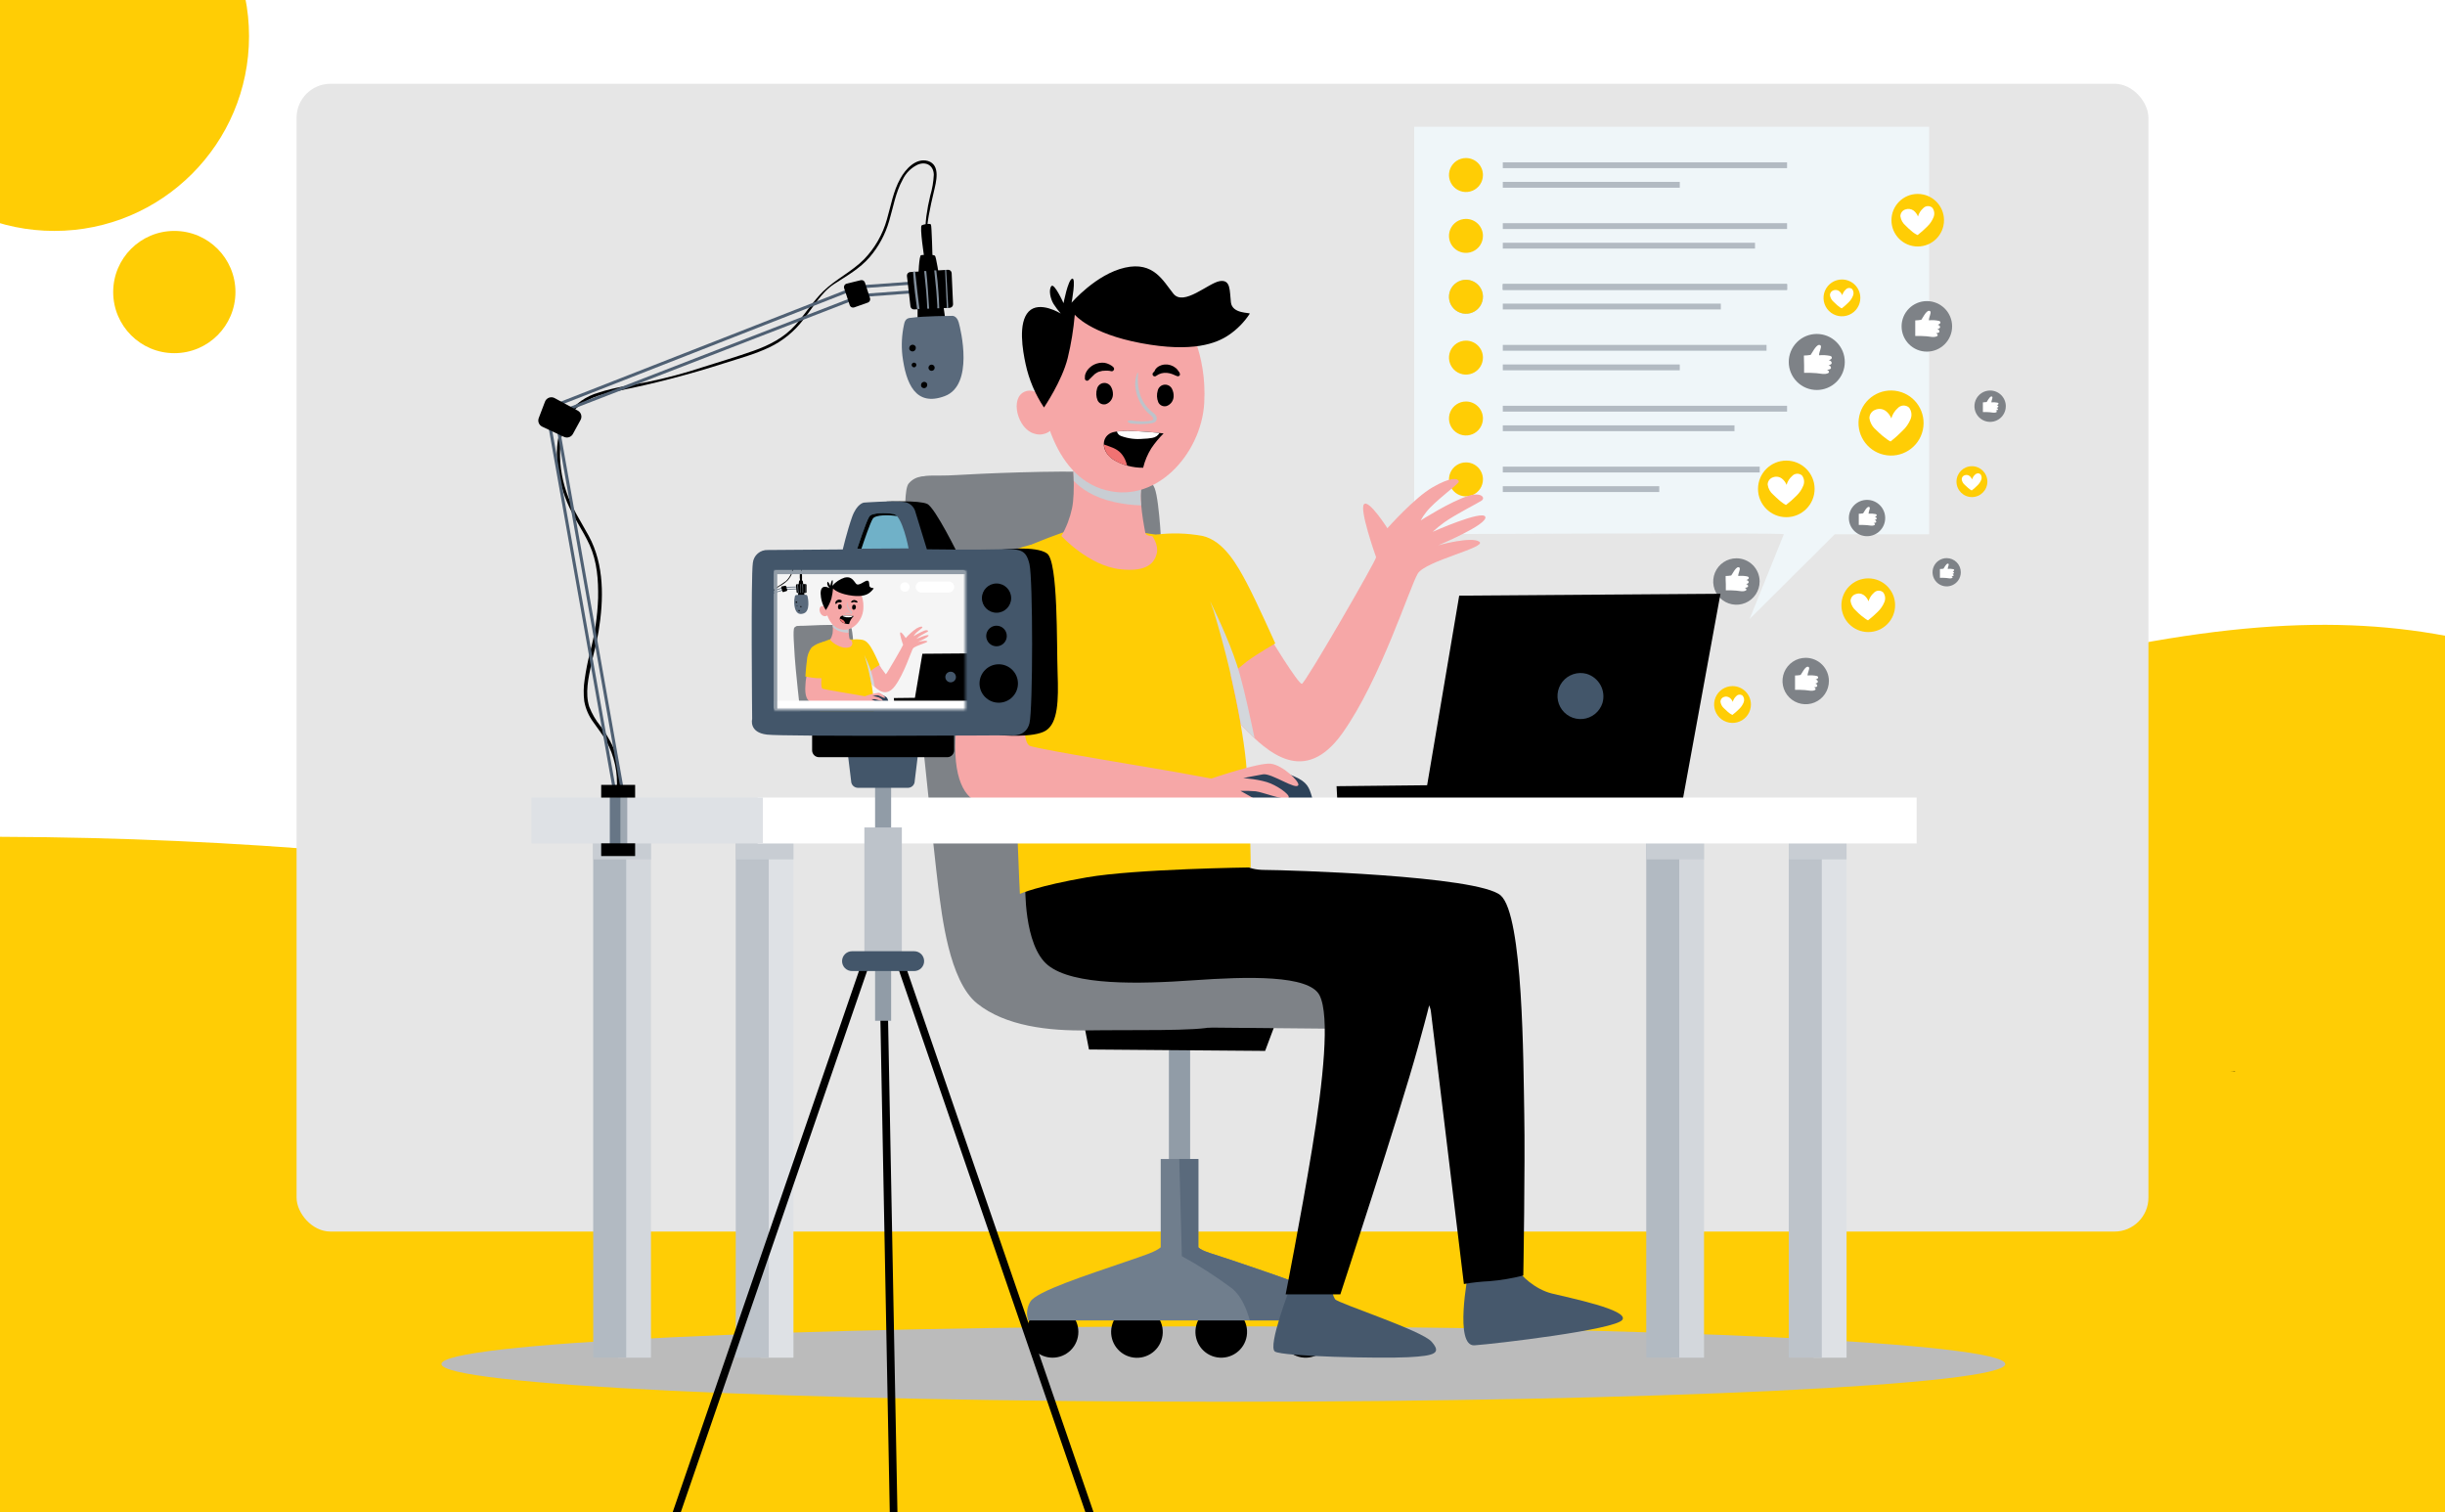 <svg xmlns="http://www.w3.org/2000/svg" width="1080" height="668" viewBox="0 0 1080 668" fill="none"><rect x="0" y="0" width="1080" height="668" fill="#333333" stroke="none"/><g clip-path="url(#clip0_3112_1833)"><rect width="1080" height="668" fill="white"></rect><path fill-rule="evenodd" clip-rule="evenodd" d="M0 668H1685V451.293C1614.79 474.734 1544.58 474.734 1404.17 419.697C1328.27 389.951 1272.89 362.201 1226.93 339.172C1102.82 276.984 1047.44 249.234 842.5 309.624C773.393 329.988 721.291 348.225 677.826 363.44C544.661 410.052 492.559 428.289 280.833 392.378C204.293 379.395 106.891 369.952 0 369.626V668Z" fill="#FFCD05"></path><rect x="131" y="37" width="818" height="507" rx="15" fill="#E6E6E6"></rect><path d="M987.24 473.055V473.21H985.055C985.786 473.203 986.515 473.152 987.24 473.055Z" fill="black"></path><path d="M540.383 619.176C731.133 619.176 885.766 611.715 885.766 602.511C885.766 593.308 731.133 585.847 540.383 585.847C349.633 585.847 195 593.308 195 602.511C195 611.715 349.633 619.176 540.383 619.176Z" fill="#BBBBBB"></path><path d="M787.958 235.986L772.823 273.434L810.459 235.986H852.12V56H624.668V235.986C624.668 235.986 788.801 235.144 787.958 235.986Z" fill="#EFF6F9"></path><path d="M655.046 77.299C655.049 78.784 654.611 80.238 653.787 81.474C652.964 82.711 651.792 83.675 650.42 84.245C649.048 84.815 647.537 84.965 646.08 84.676C644.623 84.387 643.284 83.672 642.233 82.621C641.183 81.571 640.468 80.232 640.179 78.775C639.89 77.317 640.039 75.807 640.609 74.435C641.179 73.063 642.144 71.891 643.38 71.067C644.617 70.244 646.07 69.806 647.556 69.809C648.54 69.809 649.513 70.003 650.422 70.379C651.331 70.756 652.157 71.307 652.852 72.003C653.547 72.698 654.099 73.524 654.476 74.433C654.852 75.341 655.046 76.315 655.046 77.299Z" fill="#FFCD05"></path><path d="M789.374 71.698H663.812V74.272H789.374V71.698Z" fill="#B2BAC2"></path><path d="M741.986 80.341H663.812V82.915H741.986V80.341Z" fill="#B2BAC2"></path><path d="M655.046 104.185C655.049 105.67 654.611 107.123 653.787 108.36C652.964 109.597 651.792 110.561 650.42 111.131C649.048 111.701 647.537 111.851 646.08 111.562C644.623 111.273 643.284 110.558 642.233 109.507C641.183 108.457 640.468 107.118 640.179 105.66C639.89 104.203 640.039 102.693 640.609 101.321C641.179 99.949 642.144 98.777 643.38 97.953C644.617 97.13 646.07 96.692 647.556 96.695C648.54 96.695 649.513 96.889 650.422 97.265C651.331 97.641 652.157 98.193 652.852 98.888C653.547 99.584 654.099 100.41 654.476 101.318C654.852 102.227 655.046 103.201 655.046 104.185Z" fill="#FFCD05"></path><path d="M789.374 98.581H663.812V101.156H789.374V98.581Z" fill="#B2BAC2"></path><path d="M775.221 107.227H663.812V109.801H775.221V107.227Z" fill="#B2BAC2"></path><path d="M655.046 157.952C655.049 159.437 654.611 160.891 653.787 162.127C652.964 163.364 651.792 164.328 650.42 164.898C649.048 165.468 647.537 165.618 646.08 165.329C644.623 165.04 643.284 164.325 642.233 163.274C641.183 162.224 640.468 160.885 640.179 159.428C639.89 157.97 640.039 156.46 640.609 155.088C641.179 153.716 642.144 152.544 643.38 151.72C644.617 150.897 646.07 150.459 647.556 150.462C648.54 150.462 649.513 150.656 650.422 151.032C651.331 151.408 652.157 151.96 652.852 152.656C653.547 153.351 654.099 154.177 654.476 155.085C654.852 155.994 655.046 156.968 655.046 157.952Z" fill="#FFCD05"></path><path d="M780.308 152.351H663.812V154.925H780.308V152.351Z" fill="#B2BAC2"></path><path d="M741.986 160.994H663.812V163.568H741.986V160.994Z" fill="#B2BAC2"></path><path d="M655.046 131.07C655.049 132.556 654.611 134.009 653.787 135.246C652.964 136.482 651.792 137.447 650.42 138.017C649.048 138.587 647.537 138.737 646.08 138.448C644.623 138.159 643.284 137.443 642.233 136.393C641.183 135.342 640.468 134.004 640.179 132.546C639.89 131.089 640.039 129.579 640.609 128.206C641.179 126.834 642.144 125.662 643.38 124.839C644.617 124.015 646.07 123.577 647.556 123.581C648.54 123.581 649.513 123.774 650.422 124.151C651.331 124.527 652.157 125.079 652.852 125.774C653.547 126.47 654.099 127.295 654.476 128.204C654.852 129.113 655.046 130.087 655.046 131.07Z" fill="#ABCFE5"></path><path d="M789.374 125.467H663.812V128.041H789.374V125.467Z" fill="#A7B0B9"></path><path d="M760.117 134.112H663.812V136.687H760.117V134.112Z" fill="#B2BAC2"></path><path d="M655.046 131.07C655.049 132.556 654.611 134.009 653.787 135.246C652.964 136.482 651.792 137.447 650.42 138.017C649.048 138.587 647.537 138.737 646.08 138.448C644.623 138.159 643.284 137.443 642.233 136.393C641.183 135.342 640.468 134.004 640.179 132.546C639.89 131.089 640.039 129.579 640.609 128.206C641.179 126.834 642.144 125.662 643.38 124.839C644.617 124.015 646.07 123.577 647.556 123.581C648.54 123.581 649.513 123.774 650.422 124.151C651.331 124.527 652.157 125.079 652.852 125.774C653.547 126.47 654.099 127.295 654.476 128.204C654.852 129.113 655.046 130.087 655.046 131.07Z" fill="#FFCD05"></path><path d="M789.374 125.467H663.812V128.041H789.374V125.467Z" fill="#B2BAC2"></path><path d="M655.046 184.837C655.049 186.323 654.611 187.776 653.787 189.013C652.964 190.25 651.792 191.214 650.42 191.784C649.048 192.354 647.537 192.504 646.08 192.215C644.623 191.926 643.284 191.211 642.233 190.16C641.183 189.109 640.468 187.771 640.179 186.313C639.89 184.856 640.039 183.346 640.609 181.974C641.179 180.602 642.144 179.43 643.38 178.606C644.617 177.783 646.07 177.345 647.556 177.348C648.54 177.348 649.513 177.541 650.422 177.918C651.331 178.294 652.157 178.846 652.852 179.541C653.547 180.237 654.099 181.062 654.476 181.971C654.852 182.88 655.046 183.854 655.046 184.837Z" fill="#FFCD05"></path><path d="M789.374 179.236H663.812V181.811H789.374V179.236Z" fill="#B2BAC2"></path><path d="M766.156 187.879H663.812V190.454H766.156V187.879Z" fill="#B2BAC2"></path><path d="M655.046 211.738C655.049 213.224 654.611 214.677 653.787 215.914C652.964 217.15 651.792 218.115 650.42 218.685C649.048 219.255 647.537 219.405 646.08 219.116C644.623 218.827 643.284 218.111 642.233 217.061C641.183 216.01 640.468 214.672 640.179 213.214C639.89 211.757 640.039 210.247 640.609 208.874C641.179 207.502 642.144 206.33 643.38 205.507C644.617 204.683 646.07 204.245 647.556 204.249C648.54 204.249 649.513 204.442 650.422 204.819C651.331 205.195 652.157 205.747 652.852 206.442C653.547 207.138 654.099 207.963 654.476 208.872C654.852 209.781 655.046 210.755 655.046 211.738Z" fill="#FFCD05"></path><path d="M777.297 206.122H663.812V208.696H777.297V206.122Z" fill="#B2BAC2"></path><path d="M732.92 214.765H663.812V217.34H732.92V214.765Z" fill="#B2BAC2"></path><path d="M824.7 236.843C829.129 236.843 832.72 233.252 832.72 228.822C832.72 224.393 829.129 220.802 824.7 220.802C820.27 220.802 816.68 224.393 816.68 228.822C816.68 233.252 820.27 236.843 824.7 236.843Z" fill="#7E8287"></path><path d="M828.107 228.34C828.107 228.34 828.919 228.043 828.966 227.7C829.012 227.357 828.966 227.279 828.529 227.091C827.505 226.866 826.452 226.803 825.408 226.904C825.408 226.904 825.314 226.779 825.533 225.952C825.751 225.125 826.36 223.893 825.408 223.893C824.456 223.893 823.239 226.483 822.974 226.748C822.34 226.86 821.698 226.922 821.055 226.935C821.055 227.856 821.055 228.776 821.055 229.697C821.055 230.618 821.055 231.148 821.055 231.866H822.756C823.983 231.891 825.208 231.995 826.422 232.178C827.374 232.287 828.123 231.96 828.17 231.741C828.279 231.211 827.608 231.008 827.608 231.008C827.608 231.008 828.747 231.008 828.763 230.493C828.763 229.791 828.045 229.728 828.045 229.728C828.045 229.728 829.169 229.479 828.934 228.886C828.868 228.722 828.754 228.582 828.606 228.484C828.458 228.387 828.284 228.336 828.107 228.34Z" fill="white"></path><path d="M886 179.425C886 180.795 885.594 182.134 884.833 183.273C884.072 184.413 882.99 185.301 881.724 185.825C880.458 186.349 879.065 186.487 877.721 186.219C876.377 185.952 875.143 185.292 874.174 184.323C873.205 183.354 872.545 182.12 872.278 180.776C872.01 179.432 872.148 178.039 872.672 176.773C873.196 175.507 874.084 174.425 875.224 173.664C876.363 172.903 877.702 172.497 879.072 172.497C880.91 172.497 882.672 173.226 883.971 174.526C885.271 175.825 886 177.587 886 179.425Z" fill="#7E8287"></path><path d="M882.015 178.972C882.015 178.972 882.733 178.706 882.764 178.41C882.795 178.114 882.764 178.051 882.374 177.879C881.477 177.687 880.556 177.635 879.643 177.723C879.643 177.723 879.565 177.614 879.768 176.896C879.971 176.179 880.47 175.118 879.643 175.118C878.816 175.118 877.771 177.349 877.552 177.583C877 177.672 876.442 177.725 875.883 177.739C875.883 178.535 875.883 179.299 875.883 180.126C875.883 180.953 875.883 181.39 875.883 182.014H877.35C878.394 182.034 879.437 182.123 880.47 182.28C881.282 182.373 881.937 182.092 882.031 181.905C882.031 181.453 881.547 181.281 881.547 181.281C881.547 181.281 882.514 181.281 882.53 180.813C882.546 180.345 881.906 180.173 881.906 180.173C881.906 180.173 882.889 179.955 882.686 179.424C882.628 179.294 882.534 179.182 882.415 179.102C882.297 179.022 882.158 178.977 882.015 178.972Z" fill="white"></path><path d="M866.119 252.776C866.119 254.01 865.753 255.217 865.068 256.243C864.382 257.269 863.407 258.069 862.267 258.542C861.126 259.014 859.871 259.138 858.66 258.897C857.45 258.656 856.338 258.062 855.465 257.189C854.592 256.316 853.997 255.204 853.757 253.993C853.516 252.783 853.639 251.528 854.112 250.387C854.584 249.247 855.384 248.272 856.411 247.586C857.437 246.9 858.644 246.534 859.878 246.534C861.533 246.534 863.121 247.192 864.291 248.362C865.462 249.533 866.119 251.12 866.119 252.776Z" fill="#7E8287"></path><path d="M862.52 252.401C862.52 252.401 863.159 252.167 863.191 251.902C863.222 251.636 863.191 251.574 862.847 251.418C862.032 251.245 861.196 251.198 860.366 251.278C860.366 251.278 860.288 251.184 860.476 250.529C860.663 249.873 861.115 248.968 860.366 248.968C859.617 248.968 858.666 250.997 858.463 251.2C857.948 251.294 857.426 251.341 856.902 251.34C856.902 252.073 856.902 252.791 856.902 253.509C856.902 254.227 856.902 254.648 856.902 255.225H858.244C859.206 255.246 860.165 255.329 861.115 255.475C861.864 255.553 862.457 255.288 862.488 255.116C862.52 254.944 862.052 254.554 862.052 254.554C862.052 254.554 862.925 254.554 862.957 254.149C862.957 253.994 862.896 253.846 862.788 253.735C862.681 253.624 862.534 253.56 862.379 253.556C862.379 253.556 863.269 253.353 863.081 252.885C863.042 252.76 862.969 252.648 862.87 252.563C862.77 252.477 862.649 252.421 862.52 252.401Z" fill="white"></path><path d="M851.125 155.314C857.287 155.314 862.282 150.32 862.282 144.158C862.282 137.996 857.287 133.001 851.125 133.001C844.964 133.001 839.969 137.996 839.969 144.158C839.969 150.32 844.964 155.314 851.125 155.314Z" fill="#7E8287"></path><path d="M855.889 143.489C855.889 143.489 857.028 143.068 857.09 142.6C857.153 142.131 857.09 142.007 856.466 141.741C855.017 141.425 853.526 141.341 852.05 141.492C852.05 141.492 851.925 141.305 852.237 140.165C852.55 139.026 853.377 137.279 852.05 137.279C850.724 137.279 849.039 140.899 848.68 141.258C847.794 141.418 846.896 141.507 845.996 141.523C845.996 142.802 845.996 144.098 845.996 145.377C845.996 146.376 845.996 147.39 845.996 148.404H848.352C850.061 148.431 851.766 148.577 853.455 148.841C854.781 148.981 855.842 148.513 855.904 148.217C856.045 147.483 855.124 147.203 855.124 147.203C855.124 147.203 856.684 147.109 856.684 146.469C856.684 145.502 855.686 145.424 855.686 145.424C855.686 145.424 857.246 145.081 856.934 144.238C856.847 144.028 856.703 143.846 856.518 143.714C856.334 143.582 856.116 143.504 855.889 143.489Z" fill="white"></path><path d="M777.261 256.848C777.264 258.877 776.665 260.861 775.54 262.549C774.414 264.238 772.813 265.554 770.94 266.332C769.066 267.11 767.003 267.314 765.013 266.919C763.023 266.524 761.195 265.547 759.76 264.113C758.326 262.678 757.349 260.85 756.954 258.86C756.559 256.87 756.763 254.807 757.541 252.934C758.319 251.06 759.635 249.459 761.324 248.333C763.012 247.208 764.996 246.609 767.025 246.612C769.74 246.612 772.343 247.691 774.263 249.61C776.182 251.53 777.261 254.133 777.261 256.848Z" fill="#7E8287"></path><path d="M771.343 256.239C771.343 256.239 772.388 255.865 772.451 255.428C772.513 254.991 772.451 254.882 771.873 254.632C770.546 254.347 769.182 254.273 767.832 254.414C767.832 254.414 767.707 254.242 768.004 253.197C768.3 252.151 769.049 250.544 767.832 250.544C766.615 250.544 765.07 253.868 764.711 254.195C763.898 254.343 763.073 254.421 762.246 254.429C762.246 255.615 762.246 256.801 762.324 257.971C762.324 258.892 762.324 259.812 762.324 260.749H764.493C766.06 260.782 767.624 260.917 769.174 261.154C770.391 261.279 771.359 260.858 771.405 260.577C771.546 259.922 770.703 259.656 770.703 259.656C770.703 259.656 772.139 259.578 772.17 258.985C772.17 258.096 771.249 258.018 771.249 258.018C771.249 258.018 772.685 257.706 772.388 256.926C772.302 256.721 772.156 256.546 771.97 256.424C771.784 256.301 771.566 256.237 771.343 256.239Z" fill="white"></path><path d="M811.252 168.637C816.084 163.804 816.084 155.97 811.252 151.138C806.42 146.306 798.586 146.306 793.753 151.138C788.921 155.97 788.921 163.804 793.753 168.637C798.586 173.469 806.42 173.469 811.252 168.637Z" fill="#7E8287"></path><path d="M807.778 159.154C807.778 159.154 809.042 158.701 809.12 158.171C809.198 157.64 809.12 157.515 808.433 157.203C806.828 156.868 805.181 156.779 803.549 156.938C803.549 156.938 803.393 156.735 803.752 155.471C804.111 154.207 805.016 152.351 803.549 152.351C802.083 152.351 800.195 156.361 799.789 156.766C798.804 156.935 797.808 157.029 796.809 157.047C796.887 158.467 796.809 159.903 796.902 161.323C796.902 162.43 796.902 163.554 796.902 164.677C797.277 164.677 799.18 164.677 799.508 164.677C801.405 164.718 803.297 164.885 805.172 165.177C806.639 165.333 807.809 164.818 807.871 164.474C808.027 163.679 807.013 163.367 807.013 163.367C807.013 163.367 808.745 163.257 808.776 162.555C808.776 161.479 807.669 161.385 807.669 161.385C807.669 161.385 809.401 160.995 809.057 160.074C808.963 159.809 808.789 159.579 808.561 159.415C808.332 159.25 808.059 159.159 807.778 159.154Z" fill="white"></path><path d="M590.804 355.18L590.383 347.27L630.39 346.848L644.558 263.104L759.961 262.277L742.876 355.602L590.804 355.18Z" fill="black"></path><path d="M707.831 310.556C707.224 312.454 706.072 314.131 704.519 315.381C702.966 316.63 701.081 317.395 699.097 317.582C697.113 317.769 695.118 317.37 693.359 316.433C691.6 315.496 690.155 314.063 689.204 312.312C688.252 310.561 687.836 308.569 688.006 306.583C688.177 304.598 688.926 302.706 690.163 301.143C691.399 299.58 693.067 298.414 694.96 297.791C696.852 297.167 698.887 297.114 700.81 297.636C703.452 298.421 705.676 300.222 706.993 302.644C708.309 305.066 708.611 307.912 707.831 310.556Z" fill="#43566A"></path><path d="M525.702 461.081H516.324V521.388H525.702V461.081Z" fill="#919CA7"></path><path d="M478.52 450.769L481.016 463.579L558.831 464.203L563.512 451.705L478.52 450.769Z" fill="black"></path><path d="M472.993 596.366C477.447 591.911 477.447 584.689 472.993 580.235C468.539 575.781 461.317 575.781 456.862 580.235C452.408 584.689 452.408 591.911 456.862 596.366C461.317 600.82 468.539 600.82 472.993 596.366Z" fill="black"></path><path d="M513.308 590.981C514.76 584.851 510.969 578.704 504.839 577.252C498.709 575.8 492.563 579.591 491.11 585.721C489.658 591.851 493.45 597.997 499.579 599.45C505.709 600.902 511.856 597.11 513.308 590.981Z" fill="black"></path><path d="M550.703 590.137C551.715 583.92 547.494 578.059 541.277 577.048C535.059 576.036 529.198 580.257 528.187 586.474C527.175 592.692 531.396 598.552 537.614 599.564C543.831 600.575 549.692 596.355 550.703 590.137Z" fill="black"></path><path d="M587.973 590.137C588.984 583.92 584.764 578.059 578.546 577.048C572.328 576.036 566.468 580.257 565.456 586.474C564.445 592.692 568.665 598.552 574.883 599.564C581.101 600.575 586.961 596.355 587.973 590.137Z" fill="black"></path><path d="M588.292 575.02C585.796 570.339 562.983 563.146 546.74 557.528C535.615 553.69 531.137 552.847 529.327 550.959V511.951H512.709V550.959C510.321 553.019 505.656 554.423 496.653 557.528C480.394 563.146 457.644 570.401 455.085 575.02C454.347 576.246 453.882 577.616 453.72 579.037C453.558 580.459 453.705 581.899 454.149 583.259H589.228C589.678 581.899 589.827 580.459 589.665 579.036C589.503 577.614 589.035 576.244 588.292 575.02Z" fill="#707E8D"></path><path d="M588.282 575.02C585.786 570.339 562.973 563.146 546.73 557.528C535.605 553.69 531.127 552.847 529.317 550.959V511.951H520.906L522.045 554.86C529.732 559.072 537.115 563.817 544.14 569.059C548.306 572.399 550.693 578.234 552.051 583.227H589.218C589.663 581.873 589.809 580.438 589.648 579.021C589.486 577.605 589.02 576.24 588.282 575.02Z" fill="#5A6A7C"></path><path d="M513.205 244.849C513.205 244.849 512.269 221.725 510.084 215.78C507.9 209.835 499.77 209.539 483.839 208.603C467.908 207.666 431.958 209.227 422.268 209.851C412.578 210.475 407.585 209.227 405.104 211.723C402.623 214.22 416.978 349.845 418.226 368.273C419.475 386.701 427.916 426.396 444.472 434.837C461.027 443.279 531.976 441.079 534.784 442.639C537.593 444.199 533.536 453.889 533.536 453.889L599.461 454.513C599.461 454.513 608.527 427.644 598.213 422.963C587.899 418.282 528.84 407.64 525.719 360.768C522.598 313.895 513.205 244.849 513.205 244.849Z" fill="#7E8287"></path><path d="M421.643 247.347C421.643 247.347 420.082 219.261 415.401 214.221C410.72 209.181 404.775 209.54 401.358 213.597C397.941 217.653 401.046 252.98 401.982 268.599C402.919 284.218 412.905 380.148 414.465 392.022C416.025 403.897 419.146 433.262 431.629 443.264C444.112 453.266 463.195 455.45 480.686 455.138C498.178 454.826 529.931 455.607 536.172 453.391C544.13 450.567 542.71 441.142 539.121 438.692C532.147 433.902 527.871 436.087 511.628 436.087C495.385 436.087 458.826 438.583 445.688 427.333C432.55 416.083 427.884 348.582 427.26 334.211C426.636 319.841 421.643 247.347 421.643 247.347Z" fill="#7E8287"></path><path d="M648.493 562.691C648.493 562.691 642.252 594.866 651.317 594.241C660.383 593.617 713.497 587.376 716.618 582.991C719.738 578.607 692.869 573.208 685.411 571.336C677.952 569.463 671.664 563.315 670.416 560.803C669.168 558.291 648.493 562.691 648.493 562.691Z" fill="#46586C"></path><path d="M570.057 568.263C570.057 568.263 559.743 594.789 563.176 597.004C566.609 599.22 609.846 600.125 622.033 599.501C634.219 598.877 636.715 597.628 632.347 592.635C627.978 587.642 591.309 575.752 589.733 573.911C588.747 572.328 588.308 570.463 588.485 568.606L570.057 568.263Z" fill="#46586C"></path><path d="M547.888 380.506C547.888 380.506 549.964 384.267 558.717 384.267C567.471 384.267 652.884 386.763 662.87 395.517C672.857 404.27 672.872 469.68 673.294 492.165C673.715 514.649 672.872 563.41 672.872 563.41C667.954 564.67 662.938 565.51 657.877 565.923C654.104 566.097 650.347 566.514 646.627 567.171C646.627 567.171 634.145 463.845 632.054 446.759C629.963 429.673 570.794 423.432 549.964 420.919C529.133 418.407 504.558 416.753 500.813 412.587C497.068 408.421 492.48 383.845 492.48 383.845L547.888 380.506Z" fill="black"></path><path d="M452.897 390.929C452.897 390.929 452.07 417.596 462.899 426.349C474.149 435.431 503.312 434.682 527.061 433.012C550.809 431.342 578.303 430.515 582.89 439.675C587.477 448.834 584.559 477.123 579.551 507.581C574.542 538.039 567.895 571.743 567.895 571.743H592.049C592.049 571.743 618.294 491.759 626.236 462.955C634.179 434.151 641.231 410.465 625.815 401.711C610.399 392.958 562.902 390.883 552.479 390.883C542.056 390.883 532.475 388.386 532.054 383.377C531.632 378.369 531.648 375.466 531.648 375.466L454.988 383.377L452.897 390.929Z" fill="black"></path><path d="M560.081 280.207C560.081 280.207 573.516 302.395 575.076 302.052C576.637 301.709 608.203 247.05 607.844 246.114C607.485 245.177 600.338 224.877 602.523 222.708C604.707 220.54 612.837 233.334 612.837 233.334C612.837 233.334 624.711 219.9 632.84 215.219C640.97 210.538 644.059 211.162 644.403 212.707C644.605 213.658 633.777 221.257 630.032 226.157C629.083 227.323 628.247 228.577 627.535 229.902C627.535 229.902 640.861 221.367 648.772 218.979C654.358 217.294 656.277 219.915 654.404 221.164C652.532 222.412 643.264 226.999 637.943 230.744C636.163 232.034 634.46 233.425 632.84 234.91C632.84 234.91 654.685 225.205 656.074 228.248C657.525 231.587 635.337 240.855 635.337 240.855C635.337 240.855 650.02 236.783 653.468 239.295C656.917 241.807 629.72 247.721 626.271 253.338C622.823 258.955 609.872 300.055 593.005 323.803C576.137 347.552 559.723 332.073 549.097 321.151C540.312 312.101 531.293 293.33 531.293 293.33L560.081 280.207Z" fill="#F6A7A7"></path><path d="M510.762 236.141C517.513 235.301 524.352 235.49 531.046 236.703C540.627 238.794 546.65 249.841 550.831 257.752C555.013 265.663 563.314 284.2 563.314 284.2C563.314 284.2 556.027 288.366 550.831 292.127C545.742 296.17 540.872 300.483 536.242 305.046C536.242 305.046 522.293 270.875 517.284 259.203C514.166 251.815 511.975 244.068 510.762 236.141Z" fill="#FFCD05"></path><path d="M501.408 234.692C501.408 234.692 513.891 236.986 518.478 236.768C523.065 236.549 531.616 256.568 535.985 269.894C540.354 283.219 548.281 315.316 550.356 336.349C552.431 357.382 552.447 383.159 552.447 383.159C552.447 383.159 501.813 383.784 480.156 387.528C458.498 391.273 450.509 394.831 450.509 394.831C450.509 394.831 448.434 356.29 448.637 319.825C448.84 283.36 446.967 244.632 451.976 242.135C459.28 238.896 466.749 236.042 474.351 233.584C478.939 232.196 501.408 234.692 501.408 234.692Z" fill="#FFCD05"></path><path d="M473.837 202.718C473.837 202.718 475.085 217.401 473.525 224.563C472.612 228.845 471.033 232.958 468.844 236.749C468.844 236.749 480.78 249.841 494.792 251.448C507.135 252.852 510.021 248.234 510.958 244.489C511.894 240.744 509.007 236.827 509.007 236.827C509.007 236.827 506.105 236.827 505.886 235.267C505.746 234.347 502.61 219.492 504.482 213.563C506.355 207.633 473.837 202.718 473.837 202.718Z" fill="#F6A7A7"></path><g style="mix-blend-mode:multiply"><path d="M492.268 221.77C496.149 222.637 500.104 223.129 504.079 223.237C503.657 220.045 503.784 216.805 504.454 213.656C506.326 207.711 473.84 202.734 473.84 202.734C473.84 202.734 474.214 207.212 474.292 212.424C477.413 215.685 482.952 219.757 492.268 221.77Z" fill="#C8CDD3"></path></g><path d="M459.777 172.73C459.777 172.73 462.586 207.728 486.303 215.858C510.021 223.987 530.664 200.535 531.928 178.051C533.192 155.566 523.798 141.804 523.798 141.804C523.798 141.804 481.669 133.674 477.238 135.235C472.806 136.795 465.988 144.3 465.363 145.861C464.739 147.421 459.777 172.73 459.777 172.73Z" fill="#F6A7A7"></path><path d="M463.204 180.22C463.204 180.22 459.147 170.218 452.578 173.027C446.009 175.835 449.457 189.286 456.635 191.47C458.503 192.144 460.56 192.063 462.37 191.244C464.179 190.425 465.598 188.934 466.325 187.085L463.204 180.22Z" fill="#F6A7A7"></path><path d="M461.143 179.999C461.143 179.999 469.1 168.343 471.628 158.154C473.151 151.855 474.194 145.45 474.749 138.993C474.749 138.993 481.38 147.341 504.083 151.585C526.786 155.829 537.412 151.679 542.842 147.934C546.495 145.452 549.619 142.27 552.033 138.572C552.236 137.948 544.325 138.759 543.716 133.547C543.108 128.336 543.716 123.343 538.739 124.185C533.761 125.028 522.87 135.389 518.314 129.74C513.757 124.092 509.607 115.354 496.89 118.225C484.173 121.096 473.329 133.719 473.329 133.719C473.329 133.719 475.451 122.469 473.578 123.093C471.706 123.717 469.787 133.922 469.787 133.922C469.787 133.922 465.652 124.732 464.388 126.401C463.124 128.071 463.967 132.018 465.418 134.328C466.359 135.788 467.401 137.18 468.539 138.494C468.539 138.494 459.176 132.642 454.386 137.62C449.596 142.597 451.718 154.784 453.06 160.947C454.541 167.747 457.282 174.209 461.143 179.999Z" fill="black"></path><path d="M545.868 344.088C545.868 344.088 561.331 339.251 568.993 341.904C576.654 344.556 577.887 347.053 578.994 350.345C579.623 352.102 579.991 353.942 580.087 355.806L543.84 355.026L545.868 344.088Z" fill="#2D4259"></path><path d="M454.455 295.203C454.455 295.203 449.462 327.705 455.079 329.531C460.697 331.356 509.458 339.22 519.772 341.093C530.085 342.965 535.079 343.901 535.079 343.901C535.079 343.901 556.018 336.724 561.324 337.348C566.629 337.972 573.947 345.15 573.51 346.71C572.777 349.316 561.636 341.389 557.906 342.029C554.177 342.669 549.153 343.699 549.153 343.699C549.153 343.699 556.955 344.213 561.339 346.101C565.724 347.99 570.81 351.828 568.844 352.655C566.878 353.482 557.485 349.846 554.677 349.534C552.425 349.341 550.164 349.273 547.905 349.331C547.905 349.331 555.706 353.591 556.658 354.527C557.269 355.342 557.598 356.333 557.594 357.352C557.594 357.352 440.1 355.791 433.219 354.527C426.338 353.263 420.409 343.901 422.297 322.353C424.185 300.805 428.241 293.284 428.241 293.284L454.455 295.203Z" fill="#F6A7A7"></path><path d="M456.851 240.308C456.851 240.308 441.247 243.428 434.351 250.731C427.454 258.033 426.424 267.598 424.988 276.976C423.553 286.353 422.273 306.139 422.273 306.139C429.281 307.646 436.38 308.688 443.525 309.259C452.279 309.665 462.062 309.041 462.062 309.041C462.062 309.041 469.146 290.504 468.943 278.208C468.741 265.913 469.552 250.934 456.851 240.308Z" fill="#FFCD05"></path><g style="mix-blend-mode:multiply"><path d="M554.18 326.113C552.698 318.967 549.951 306.11 547.736 298.183C544.615 286.839 538.374 273.42 534.535 265.572C535.066 267.132 535.565 268.521 536.096 269.894C541.114 286.321 545.131 303.037 548.126 319.95C548.5 320.356 548.859 320.777 549.218 321.151C550.7 322.743 552.386 324.444 554.18 326.113Z" fill="#D3D7DC"></path></g><g style="mix-blend-mode:multiply"><path d="M502.329 164.928C501.393 167.322 501.187 169.939 501.736 172.449C502.212 175.03 503.24 177.479 504.748 179.627C505.471 180.659 506.297 181.616 507.213 182.482C507.993 183.216 510.911 185.151 508.555 185.759C506.726 186.115 504.856 186.215 503 186.056C502.189 186.056 501.44 185.962 500.55 185.853C499.829 185.626 499.056 185.626 498.335 185.853C498.284 185.883 498.241 185.924 498.208 185.974C498.176 186.023 498.155 186.079 498.148 186.138C498.14 186.197 498.146 186.256 498.165 186.312C498.184 186.368 498.215 186.419 498.257 186.461C498.849 186.931 499.592 187.169 500.347 187.132C501.299 187.241 502.251 187.288 503.218 187.304C505.115 187.353 507.011 187.223 508.883 186.914C510.162 186.695 511.098 185.977 510.942 184.573C510.786 183.169 509.382 182.389 508.336 181.452C503.531 177.364 502.095 170.92 502.719 164.85C502.719 164.616 502.407 164.601 502.329 164.85V164.928Z" fill="#BDC3CA"></path></g><path d="M490.836 170.997C490.53 170.388 490.045 169.887 489.448 169.561C488.85 169.234 488.166 169.097 487.489 169.168C486.811 169.239 486.171 169.515 485.654 169.959C485.137 170.403 484.768 170.993 484.595 171.652C484.064 173.341 484.141 175.163 484.813 176.801C485.118 177.479 485.654 178.027 486.327 178.344C486.999 178.662 487.762 178.729 488.48 178.533C489.345 178.23 490.101 177.679 490.656 176.95C491.211 176.22 491.539 175.344 491.601 174.43C491.666 173.237 491.402 172.049 490.836 170.997Z" fill="black"></path><path d="M513.983 191.456C513.983 191.456 494.931 189.115 490.578 191.3C486.224 193.484 486.583 199.554 491.826 203.018C495.779 205.417 500.325 206.66 504.949 206.607C505.68 203.566 506.898 200.663 508.553 198.009C510.145 195.653 511.964 193.458 513.983 191.456Z" fill="black"></path><path d="M495.165 192.578C498.284 193.732 501.625 194.159 504.933 193.827C506.289 193.8 507.64 193.664 508.975 193.421C509.662 193.309 510.318 193.048 510.894 192.656C511.403 192.271 511.836 191.795 512.173 191.252C508.179 190.831 498.645 189.957 493.355 190.612C493.473 191.063 493.699 191.479 494.015 191.822C494.33 192.164 494.726 192.424 495.165 192.578Z" fill="white"></path><path d="M497.443 204.187C496.958 202.697 496.166 201.326 495.118 200.161C493.074 197.961 490.25 197.321 487.566 196.307C487.682 197.685 488.127 199.014 488.862 200.184C489.598 201.354 490.604 202.331 491.795 203.032C493.675 204.238 495.734 205.139 497.896 205.7C497.755 205.186 497.615 204.686 497.443 204.187Z" fill="#F17272"></path><path d="M491.877 162.228C490.749 161.192 489.345 160.504 487.836 160.246C486.301 160.09 484.753 160.355 483.358 161.011C482.192 161.572 481.172 162.394 480.377 163.414C479.933 164.014 479.59 164.684 479.363 165.395C479.297 165.598 479.256 165.807 479.238 166.02C479.238 166.129 479.238 166.753 479.238 166.456C479.191 166.788 479.191 167.124 479.238 167.455C479.284 167.62 479.372 167.771 479.494 167.891C479.616 168.012 479.767 168.098 479.932 168.143C480.098 168.187 480.272 168.187 480.438 168.143C480.603 168.099 480.755 168.012 480.877 167.892C481.048 167.736 481.173 167.564 481.329 167.408C481.329 167.33 481.485 167.252 481.329 167.408L481.626 167.174C481.71 167.114 481.783 167.04 481.844 166.956C482.078 166.612 481.594 167.112 482 166.753C482.141 166.646 482.271 166.525 482.39 166.394L482.905 165.879C483.065 165.701 483.237 165.534 483.42 165.38C483.42 165.38 483.779 165.068 483.607 165.208C483.436 165.349 483.716 165.13 483.748 165.115C484.16 164.816 484.599 164.555 485.058 164.334L485.339 164.194C485.089 164.303 485.339 164.194 485.48 164.194L486.26 163.975C486.526 163.897 486.797 163.834 487.071 163.788C487.383 163.788 486.65 163.788 487.227 163.788H487.586C488.669 163.641 489.77 163.699 490.832 163.96C491.752 164.241 492.595 162.93 491.815 162.275L491.877 162.228Z" fill="black"></path><path d="M517.722 171.824C517.423 171.195 516.937 170.675 516.329 170.334C515.722 169.993 515.024 169.848 514.331 169.92C513.638 169.992 512.985 170.276 512.461 170.735C511.936 171.193 511.567 171.803 511.403 172.48C510.873 174.174 510.95 176.001 511.621 177.645C511.929 178.32 512.467 178.863 513.139 179.178C513.811 179.493 514.573 179.557 515.288 179.361C516.153 179.057 516.91 178.507 517.464 177.777C518.019 177.048 518.348 176.172 518.409 175.257C518.491 174.072 518.254 172.887 517.722 171.824Z" fill="black"></path><path d="M510.771 165.974C512.123 164.992 513.789 164.542 515.452 164.71C516.265 164.777 517.064 164.961 517.824 165.256C518.169 165.379 518.507 165.52 518.838 165.677C519.041 165.787 519.306 165.88 519.493 165.958C519.755 166.109 520.05 166.195 520.352 166.208C520.582 166.204 520.802 166.111 520.965 165.948C521.128 165.784 521.221 165.565 521.225 165.334C521.134 164.714 520.803 164.154 520.305 163.774C519.86 163.398 519.367 163.083 518.838 162.838C517.768 162.379 516.616 162.141 515.452 162.135C514.33 162.122 513.216 162.33 512.175 162.748C511.133 163.166 510.184 163.785 509.382 164.569C509.197 164.756 509.094 165.009 509.094 165.272C509.094 165.535 509.197 165.787 509.382 165.974C509.573 166.151 509.824 166.25 510.084 166.25C510.345 166.25 510.596 166.151 510.787 165.974H510.771Z" fill="black"></path><path d="M510.847 164.708H510.971L510.472 164.833C510.848 164.889 511.23 164.805 511.549 164.599C511.923 164.396 512.313 164.24 512.703 164.037C513.332 163.724 514.016 163.539 514.716 163.491C516.126 163.499 517.476 164.059 518.477 165.051C518.78 165.365 519.155 165.601 519.569 165.738C519.685 165.77 519.807 165.778 519.926 165.76C520.045 165.742 520.159 165.7 520.26 165.635C520.362 165.57 520.449 165.485 520.515 165.384C520.581 165.284 520.626 165.17 520.646 165.051C520.864 164.146 520.037 163.085 519.382 162.57C518.017 161.438 516.266 160.878 514.498 161.01C513.475 161.098 512.486 161.424 511.611 161.962C510.909 162.399 509.786 163.522 510.051 164.396V164.006V164.131C510.003 164.231 509.991 164.344 510.017 164.451C510.043 164.559 510.105 164.654 510.192 164.722C510.28 164.789 510.388 164.825 510.498 164.822C510.609 164.82 510.715 164.78 510.8 164.708H510.847Z" fill="black"></path><path d="M738.126 599.702H752.699V364.526H738.126V599.702Z" fill="#D3D7DC"></path><path d="M727.18 599.702H741.754V364.526H727.18V599.702Z" fill="#B2BAC2"></path><g style="mix-blend-mode:multiply"><path d="M727.203 379.602V364.513H731.884H738.126H741.777H752.699V379.602H727.203Z" fill="#C8CDD3"></path></g><path d="M801.09 599.702H815.664V364.526H801.09V599.702Z" fill="#DEE1E5"></path><path d="M790.145 599.702H804.719V364.526H790.145V599.702Z" fill="#BDC3CA"></path><g style="mix-blend-mode:multiply"><path d="M790.168 379.602V364.513H794.849H801.09H804.726H815.664V379.602H790.168Z" fill="#C8CDD3"></path></g><path d="M272.973 599.702H287.547L287.547 364.526H272.973V599.702Z" fill="#D3D7DC"></path><path d="M262.028 599.702H276.602L276.602 364.526H262.028V599.702Z" fill="#B2BAC2"></path><g style="mix-blend-mode:multiply"><path d="M262.051 379.602V364.513H266.732H272.973H276.609H287.547V379.602H262.051Z" fill="#C8CDD3"></path></g><path d="M335.911 599.702H350.484L350.484 364.526H335.911V599.702Z" fill="#DEE1E5"></path><path d="M324.993 599.702H339.566L339.566 364.526H324.993V599.702Z" fill="#BDC3CA"></path><g style="mix-blend-mode:multiply"><path d="M324.996 379.602V364.513H329.693H335.934H339.57H350.492V379.602H324.996Z" fill="#C8CDD3"></path></g><path d="M334.64 372.58L846.621 372.58V352.296L334.64 352.296V372.58Z" fill="white"></path><path d="M234.743 372.58H336.977V352.296H234.743V372.58Z" fill="#DEE1E5"></path><path d="M409.217 105.898C409.217 98.689 410.871 91.621 412.509 84.646C413.477 80.48 415.63 72.897 409.904 71.118C404.583 69.558 399.917 74.769 397.671 78.92C394.55 84.475 393.536 90.841 391.772 96.864C389.925 103.498 386.455 109.568 381.677 114.527C376.45 119.863 369.038 123.39 363.733 128.57C359.052 133.142 355.619 138.821 351.25 143.659C346.241 149.182 339.828 152.475 332.885 154.94C325.458 157.577 317.874 159.808 310.369 162.195C302.404 164.834 294.292 167.007 286.074 168.702C278.912 170.091 271.501 171.089 264.526 173.383C258.822 174.95 253.85 178.474 250.483 183.338C243.368 194.464 245.693 210.301 250.483 221.832C253.214 228.479 257.536 234.315 260.469 240.79C263.761 248.093 264.339 256.222 264.198 264.195C263.914 272.305 262.71 280.356 260.61 288.194C259.607 292.132 258.821 296.122 258.253 300.146C257.752 303.321 257.694 306.551 258.082 309.742C258.687 313.106 260.065 316.284 262.107 319.026C263.996 321.772 266.102 324.347 267.74 327.265C271.37 333.814 272.997 341.285 272.421 348.751C272.421 349.796 273.982 349.796 273.982 348.751C274.445 342.094 273.255 335.426 270.518 329.34C269.055 326.285 267.282 323.389 265.228 320.696C263.149 318.149 261.484 315.289 260.297 312.223C258.378 306.247 259.892 299.428 261.171 293.499C262.217 288.584 263.605 283.778 264.417 278.816C266.711 264.773 267.007 249.481 260.048 236.687C256.553 230.258 252.496 224.282 250.186 217.276C247.915 210.688 246.997 203.709 247.487 196.757C248.064 190.266 250.389 183.713 255.538 179.453C260.688 175.193 267.366 173.758 273.685 172.509C289.242 169.377 304.61 165.371 319.716 160.51C326.55 158.326 333.618 156.422 340.109 153.302C345.849 150.5 350.86 146.403 354.745 141.334C358.989 136.028 362.672 129.21 368.445 125.465C374.218 121.72 379.695 118.709 384.142 113.591C388.111 108.96 391.043 103.533 392.74 97.675C394.565 91.574 395.564 85.099 398.669 79.466C400.045 76.521 402.4 74.144 405.332 72.741C409.03 71.18 412.4 73.053 412.478 77.203C412.323 80.308 411.8 83.382 410.918 86.363C410.166 89.45 409.577 92.575 409.155 95.725C408.754 99.132 408.65 102.567 408.843 105.992C408.854 106.027 408.875 106.057 408.905 106.079C408.934 106.101 408.97 106.112 409.006 106.112C409.043 106.112 409.079 106.101 409.108 106.079C409.138 106.057 409.159 106.027 409.17 105.992L409.217 105.898Z" fill="black"></path><path d="M408.319 114.154C408.319 114.154 406.088 100.018 407.165 99.503C408.241 98.988 410.878 98.598 411.222 99.206C411.565 99.815 411.924 114.342 411.924 114.342L408.319 114.154Z" fill="black"></path><path d="M405.308 143.083C405.308 143.083 405.152 112.922 406.869 112.703C408.585 112.485 412.002 112.36 412.97 112.937C413.937 113.515 417.822 143.083 417.822 143.083H405.308Z" fill="black"></path><path d="M380.789 126.651L402.306 125.091" stroke="#4F6073" stroke-width="1.346" stroke-miterlimit="10"></path><path d="M381.086 130.476L402.603 128.916" stroke="#4F6073" stroke-width="1.346" stroke-miterlimit="10"></path><path d="M242.605 186.569L271.253 348.112" stroke="#4F6073" stroke-width="1.36" stroke-miterlimit="10"></path><path d="M246.055 186.289L274.687 347.831" stroke="#4F6073" stroke-width="1.36" stroke-miterlimit="10"></path><path d="M277.076 352.121H272.395V373.467H277.076V352.121Z" fill="#9EA8B2"></path><path d="M274.04 352.121H269.359V373.467H274.04V352.121Z" fill="#677686"></path><path d="M280.55 346.694H265.555V352.312H280.55V346.694Z" fill="black"></path><path d="M280.55 372.515H265.555V378.132H280.55V372.515Z" fill="black"></path><path d="M246.039 178.785L376.921 127.512" stroke="#4F6073" stroke-width="1.36" stroke-miterlimit="10"></path><path d="M247.906 181.919L378.913 131.176" stroke="#4F6073" stroke-width="1.346" stroke-miterlimit="10"></path><path d="M240.736 177.413L237.974 184.668C237.702 185.383 237.713 186.173 238.002 186.88C238.292 187.587 238.84 188.157 239.534 188.476L249.13 192.97C249.822 193.295 250.611 193.346 251.338 193.111C252.065 192.876 252.676 192.374 253.047 191.706L256.433 185.511C256.626 185.163 256.748 184.78 256.793 184.384C256.838 183.989 256.805 183.588 256.694 183.205C256.584 182.823 256.4 182.466 256.151 182.154C255.903 181.843 255.595 181.584 255.247 181.392L245.011 175.853C244.634 175.643 244.216 175.517 243.785 175.483C243.355 175.45 242.922 175.509 242.517 175.657C242.112 175.805 241.743 176.038 241.435 176.341C241.128 176.644 240.889 177.01 240.736 177.413Z" fill="black"></path><path d="M372.835 127.199L375.347 134.845C375.485 135.222 375.763 135.532 376.123 135.709C376.484 135.886 376.898 135.918 377.281 135.797L383.382 133.644C383.746 133.503 384.044 133.231 384.217 132.882C384.391 132.532 384.427 132.13 384.319 131.756L382.041 124.75C381.913 124.398 381.664 124.103 381.337 123.919C381.01 123.736 380.629 123.676 380.262 123.751L373.911 125.311C373.521 125.424 373.191 125.685 372.99 126.037C372.789 126.39 372.733 126.807 372.835 127.199Z" fill="black"></path><path d="M400.605 121.833L402.166 135.345C402.222 135.717 402.411 136.057 402.698 136.3C402.984 136.544 403.35 136.676 403.726 136.672L419.548 135.97C419.94 135.938 420.305 135.76 420.571 135.471C420.837 135.181 420.985 134.802 420.983 134.409L420.359 120.6C420.328 120.208 420.15 119.843 419.86 119.577C419.571 119.31 419.192 119.163 418.799 119.165L401.963 120.179C401.568 120.23 401.208 120.429 400.956 120.736C400.704 121.044 400.578 121.436 400.605 121.833Z" fill="black"></path><path d="M405.957 134.939C405.708 133.067 405.474 131.179 405.271 129.306C404.912 126.186 404.584 123.065 404.241 119.944H403.305C403.502 123.065 403.794 126.227 404.178 129.431C404.413 131.319 404.647 133.192 404.912 135.064C404.912 135.548 405.052 136.016 405.115 136.484H406.176C406.098 136.016 406.02 135.485 405.957 134.939Z" fill="#818E9B"></path><path d="M409.92 128.885C409.717 125.764 409.483 122.768 409.139 119.71H408.234C408.546 122.831 408.874 125.795 409.139 128.854C409.373 131.335 409.451 133.847 409.592 136.343H410.419C410.294 133.878 410.076 131.366 409.92 128.885Z" fill="#818E9B"></path><path d="M414.494 128.713C414.291 125.593 413.994 122.472 413.573 119.445H412.684C413.027 122.566 413.339 125.686 413.604 128.698C413.781 130.778 413.921 132.822 414.025 134.83C414.025 135.267 414.025 135.719 414.025 136.172H414.884C414.868 133.722 414.65 131.147 414.494 128.713Z" fill="#818E9B"></path><path d="M418.822 136C418.822 135.688 418.822 135.376 418.822 135.079C418.698 132.988 418.588 130.913 418.479 128.838C418.292 125.623 418.115 122.409 417.949 119.195H417.449C417.605 122.409 417.756 125.623 417.902 128.838C418.011 130.913 418.105 133.004 418.198 135.079C418.198 135.376 418.198 135.703 418.198 136.015L418.822 136Z" fill="#818E9B"></path><path d="M420.346 139.524C420.346 139.524 422.515 139.119 423.467 142.38C424.419 145.641 430.27 170.107 417.319 174.96C404.368 179.813 400.155 169.358 398.595 157.047C398.094 152.514 398.332 147.93 399.297 143.472C399.796 140.351 401.591 140.476 402.683 140.351C408.066 139.587 420.346 139.524 420.346 139.524Z" fill="#5A6A7C"></path><path d="M403.101 155.221C403.297 155.223 403.49 155.175 403.663 155.081C403.841 155.016 403.997 154.902 404.115 154.753C404.257 154.623 404.359 154.455 404.412 154.27C404.495 154.089 404.533 153.891 404.521 153.692V153.302C404.446 153.064 404.312 152.85 404.131 152.678L403.819 152.444C403.587 152.325 403.33 152.266 403.07 152.272C402.871 152.268 402.676 152.323 402.508 152.428C402.327 152.489 402.165 152.597 402.04 152.741C401.902 152.878 401.805 153.051 401.759 153.24C401.668 153.412 401.63 153.608 401.65 153.802V154.192C401.726 154.437 401.866 154.658 402.055 154.831L402.368 155.05C402.596 155.176 402.856 155.236 403.116 155.221H403.101Z" fill="black"></path><path d="M402.871 161.541C402.868 161.582 402.868 161.624 402.871 161.665V161.79C402.964 161.935 403.093 162.053 403.245 162.134C403.406 162.211 403.582 162.254 403.76 162.258C403.94 162.256 404.115 162.204 404.267 162.107C404.419 162.011 404.54 161.874 404.619 161.712C404.671 161.631 404.708 161.541 404.728 161.447C404.775 161.268 404.775 161.08 404.728 160.901C404.681 160.726 404.583 160.568 404.447 160.448L404.228 160.292C404.063 160.211 403.882 160.168 403.698 160.167C403.561 160.172 403.427 160.21 403.308 160.277C403.18 160.325 403.067 160.406 402.98 160.511C402.859 160.637 402.773 160.793 402.73 160.963C402.684 161.148 402.684 161.341 402.73 161.525L402.871 161.541Z" fill="black"></path><path d="M408.221 171.451C408.407 171.455 408.591 171.406 408.751 171.311C408.922 171.255 409.074 171.152 409.188 171.014C409.322 170.886 409.419 170.724 409.469 170.546C409.547 170.381 409.579 170.197 409.563 170.015V169.641C409.487 169.412 409.359 169.204 409.188 169.032L408.892 168.83C408.676 168.715 408.434 168.661 408.19 168.674C408.003 168.67 407.819 168.719 407.659 168.814C407.489 168.87 407.337 168.972 407.222 169.11C407.086 169.23 406.988 169.388 406.941 169.563C406.864 169.734 406.832 169.922 406.848 170.109V170.484C406.926 170.707 407.054 170.91 407.222 171.076L407.519 171.279C407.73 171.405 407.975 171.465 408.221 171.451Z" fill="black"></path><path d="M411.55 163.806C411.914 163.791 412.258 163.633 412.505 163.365C412.752 163.097 412.883 162.742 412.868 162.378C412.854 162.014 412.695 161.671 412.428 161.423C412.16 161.176 411.805 161.045 411.441 161.06C411.077 161.074 410.733 161.233 410.486 161.5C410.238 161.768 410.108 162.123 410.122 162.487C410.137 162.852 410.295 163.195 410.563 163.442C410.831 163.69 411.186 163.82 411.55 163.806Z" fill="black"></path><path d="M825.245 279.192C831.795 279.192 837.104 273.883 837.104 267.334C837.104 260.784 831.795 255.475 825.245 255.475C818.696 255.475 813.387 260.784 813.387 267.334C813.387 273.883 818.696 279.192 825.245 279.192Z" fill="#FFCD05"></path><path d="M831.839 261.669C831.554 261.408 831.219 261.207 830.855 261.076C830.491 260.946 830.105 260.889 829.719 260.91C829.332 260.93 828.954 261.027 828.606 261.195C828.257 261.363 827.946 261.598 827.689 261.887C826.564 262.868 825.755 264.161 825.364 265.601C824.951 264.544 824.261 263.617 823.367 262.917C822.824 262.522 822.189 262.273 821.522 262.193C820.856 262.114 820.18 262.208 819.56 262.465C818.933 262.69 818.392 263.103 818.009 263.648C817.626 264.192 817.421 264.842 817.422 265.507C817.669 267.159 818.513 268.664 819.794 269.736C820.574 270.516 821.354 271.296 822.212 271.983C823.07 272.669 824.99 274.136 825.192 273.98C826.704 272.8 828.142 271.528 829.499 270.173C830.734 268.983 831.707 267.548 832.354 265.96C832.653 265.262 832.762 264.499 832.672 263.745C832.581 262.992 832.294 262.276 831.839 261.669Z" fill="white"></path><path d="M807.862 300.803C807.865 302.832 807.266 304.816 806.141 306.504C805.016 308.192 803.415 309.509 801.541 310.287C799.667 311.064 797.605 311.269 795.615 310.874C793.625 310.479 791.797 309.502 790.362 308.067C788.927 306.633 787.951 304.805 787.556 302.815C787.161 300.824 787.365 298.762 788.143 296.888C788.921 295.014 790.237 293.413 791.925 292.288C793.613 291.163 795.598 290.564 797.626 290.567C800.34 290.571 802.941 291.651 804.86 293.569C806.778 295.488 807.858 298.089 807.862 300.803Z" fill="#7E8287"></path><path d="M801.98 300.194C801.98 300.194 803.025 299.819 803.088 299.382C803.15 298.946 803.088 298.836 802.51 298.587C801.183 298.301 799.819 298.227 798.469 298.368C798.469 298.368 798.344 298.197 798.641 297.151C798.937 296.106 799.686 294.499 798.469 294.499C797.252 294.499 795.707 297.822 795.348 298.15C794.54 298.298 793.72 298.376 792.898 298.384C792.898 299.57 792.898 300.756 792.898 301.926C792.898 302.846 792.898 303.783 792.898 304.703H795.052C796.619 304.736 798.183 304.871 799.733 305.109C800.95 305.234 801.917 304.812 801.98 304.532C802.105 303.876 801.262 303.611 801.262 303.611C801.262 303.611 802.697 303.611 802.729 302.94C802.729 302.051 801.808 301.973 801.808 301.973C801.808 301.973 803.244 301.661 802.947 300.88C802.867 300.686 802.734 300.518 802.563 300.397C802.392 300.275 802.189 300.205 801.98 300.194Z" fill="white"></path><path d="M789.045 228.45C795.948 228.45 801.544 222.854 801.544 215.952C801.544 209.049 795.948 203.453 789.045 203.453C782.143 203.453 776.547 209.049 776.547 215.952C776.547 222.854 782.143 228.45 789.045 228.45Z" fill="#FFCD05"></path><path d="M795.995 210.038C795.38 209.492 794.575 209.21 793.754 209.253C792.933 209.297 792.163 209.663 791.61 210.272C790.43 211.305 789.578 212.661 789.16 214.173C788.725 213.064 787.997 212.093 787.054 211.364C786.484 210.945 785.815 210.68 785.113 210.595C784.41 210.51 783.697 210.609 783.044 210.881C782.386 211.117 781.818 211.551 781.419 212.124C781.019 212.697 780.807 213.381 780.813 214.079C781.06 215.818 781.944 217.403 783.294 218.526C784.105 219.353 784.963 220.087 785.852 220.898C786.742 221.709 788.77 223.176 788.973 223.004C790.573 221.769 792.09 220.429 793.514 218.994C794.823 217.749 795.85 216.238 796.525 214.563C796.842 213.829 796.959 213.024 796.866 212.229C796.773 211.435 796.473 210.679 795.995 210.038Z" fill="white"></path><path d="M849.332 190.005C851.07 182.261 846.201 174.574 838.457 172.836C830.713 171.098 823.026 175.967 821.288 183.711C819.55 191.455 824.418 199.142 832.163 200.88C839.907 202.618 847.594 197.749 849.332 190.005Z" fill="#FFCD05"></path><path d="M843.281 180.048C842.933 179.733 842.526 179.49 842.085 179.333C841.643 179.176 841.174 179.108 840.705 179.132C840.237 179.157 839.778 179.274 839.355 179.477C838.932 179.679 838.553 179.964 838.241 180.313C836.891 181.51 835.916 183.07 835.432 184.807C834.925 183.531 834.091 182.412 833.014 181.562C832.351 181.065 831.569 180.753 830.747 180.657C829.924 180.561 829.091 180.684 828.332 181.016C827.575 181.287 826.92 181.787 826.459 182.447C825.998 183.107 825.753 183.893 825.758 184.698C826.05 186.696 827.066 188.518 828.613 189.816C829.565 190.768 830.533 191.673 831.562 192.531C832.592 193.389 834.917 195.152 835.167 194.965C836.998 193.519 838.734 191.955 840.363 190.284C841.895 188.868 843.103 187.138 843.905 185.213C844.262 184.373 844.393 183.453 844.283 182.547C844.174 181.641 843.828 180.779 843.281 180.048Z" fill="white"></path><path d="M773.411 311.179C773.414 312.788 772.94 314.362 772.048 315.702C771.156 317.041 769.886 318.085 768.4 318.702C766.914 319.32 765.278 319.482 763.7 319.169C762.121 318.856 760.671 318.081 759.533 316.943C758.396 315.805 757.621 314.355 757.308 312.777C756.995 311.199 757.157 309.563 757.774 308.077C758.391 306.591 759.436 305.321 760.775 304.429C762.114 303.537 763.688 303.062 765.297 303.065C767.449 303.065 769.513 303.92 771.035 305.442C772.556 306.964 773.411 309.027 773.411 311.179Z" fill="#FFCD05"></path><path d="M769.787 307.343C769.392 306.985 768.871 306.799 768.338 306.826C767.806 306.852 767.306 307.088 766.947 307.483C766.197 308.166 765.656 309.048 765.387 310.026C765.106 309.303 764.631 308.671 764.014 308.201C763.643 307.93 763.208 307.759 762.752 307.705C762.296 307.65 761.833 307.713 761.408 307.889C760.981 308.041 760.611 308.323 760.351 308.695C760.091 309.067 759.953 309.51 759.957 309.964C760.108 311.089 760.663 312.12 761.517 312.866C762.064 313.397 762.61 313.912 763.187 314.427C763.79 314.984 764.474 315.447 765.215 315.8C766.278 314.99 767.284 314.109 768.227 313.163C769.084 312.354 769.755 311.369 770.193 310.276C770.39 309.795 770.456 309.27 770.385 308.755C770.314 308.24 770.108 307.752 769.787 307.343Z" fill="white"></path><path d="M871.034 219.57C874.799 219.57 877.852 216.517 877.852 212.751C877.852 208.985 874.799 205.933 871.034 205.933C867.268 205.933 864.215 208.985 864.215 212.751C864.215 216.517 867.268 219.57 871.034 219.57Z" fill="#FFCD05"></path><path d="M874.836 209.522C874.67 209.372 874.477 209.257 874.266 209.182C874.055 209.107 873.832 209.075 873.609 209.086C873.386 209.098 873.167 209.153 872.965 209.249C872.764 209.346 872.583 209.481 872.433 209.647C871.793 210.215 871.332 210.958 871.107 211.784C870.869 211.17 870.47 210.631 869.952 210.224C869.642 209.996 869.277 209.852 868.895 209.806C868.512 209.759 868.124 209.812 867.768 209.959C867.399 210.086 867.081 210.327 866.856 210.646C866.632 210.966 866.515 211.347 866.52 211.737C866.658 212.688 867.142 213.554 867.877 214.172C868.33 214.624 868.798 215.061 869.281 215.467C869.765 215.872 870.842 216.715 870.982 216.621C871.856 215.943 872.685 215.208 873.463 214.421C874.18 213.742 874.744 212.917 875.117 212.003C875.292 211.601 875.359 211.16 875.309 210.725C875.26 210.289 875.097 209.874 874.836 209.522Z" fill="white"></path><path d="M821.743 131.568C821.746 133.177 821.272 134.75 820.381 136.089C819.489 137.428 818.221 138.472 816.736 139.09C815.25 139.708 813.615 139.871 812.037 139.559C810.459 139.247 809.009 138.474 807.871 137.338C806.732 136.202 805.957 134.753 805.642 133.176C805.327 131.598 805.487 129.963 806.102 128.477C806.717 126.99 807.758 125.72 809.096 124.826C810.433 123.932 812.005 123.455 813.614 123.455C815.767 123.455 817.833 124.309 819.357 125.83C820.881 127.351 821.739 129.415 821.743 131.568Z" fill="#FFCD05"></path><path d="M818.162 127.729C817.767 127.372 817.246 127.186 816.713 127.212C816.181 127.239 815.681 127.475 815.322 127.87C814.566 128.548 814.024 129.432 813.762 130.413C813.476 129.693 813.001 129.063 812.389 128.588C812.018 128.317 811.583 128.146 811.127 128.091C810.671 128.037 810.208 128.1 809.783 128.276C809.355 128.429 808.985 128.711 808.723 129.082C808.46 129.453 808.318 129.896 808.316 130.351C808.468 131.475 809.022 132.507 809.877 133.253C810.407 133.784 810.969 134.298 811.531 134.813C812.092 135.328 813.434 136.296 813.575 136.186C814.608 135.377 815.593 134.507 816.524 133.581C817.371 132.768 818.036 131.784 818.474 130.694C818.694 130.217 818.78 129.691 818.725 129.169C818.671 128.647 818.476 128.15 818.162 127.729Z" fill="white"></path><path d="M847.093 108.879C853.505 108.879 858.702 103.682 858.702 97.27C858.702 90.859 853.505 85.661 847.093 85.661C840.682 85.661 835.484 90.859 835.484 97.27C835.484 103.682 840.682 108.879 847.093 108.879Z" fill="#FFCD05"></path><path d="M853.563 91.777C852.993 91.267 852.245 91.003 851.481 91.044C850.718 91.085 850.002 91.427 849.49 91.996C848.395 92.961 847.603 94.224 847.212 95.631C846.814 94.595 846.14 93.689 845.262 93.01C844.729 92.625 844.108 92.382 843.455 92.303C842.803 92.224 842.142 92.311 841.532 92.557C840.916 92.773 840.382 93.176 840.007 93.711C839.632 94.246 839.434 94.885 839.442 95.538C839.676 97.157 840.505 98.631 841.766 99.673C842.515 100.437 843.327 101.233 844.138 101.873C844.995 102.678 845.975 103.341 847.04 103.839C848.524 102.688 849.931 101.442 851.253 100.11C852.472 98.952 853.43 97.547 854.062 95.99C854.353 95.305 854.459 94.556 854.372 93.817C854.284 93.079 854.005 92.375 853.563 91.777Z" fill="white"></path><path d="M390.09 424.552L395.395 703.589" stroke="black" stroke-width="3.394" stroke-miterlimit="10" stroke-linecap="round"></path><path d="M393.627 341.95H386.543V450.893H393.627V341.95Z" fill="#919CA7"></path><path d="M401.174 347.987H378.986C378.589 347.989 378.196 347.912 377.829 347.762C377.461 347.611 377.128 347.39 376.846 347.11C376.565 346.83 376.342 346.497 376.189 346.131C376.037 345.765 375.959 345.372 375.959 344.975L374.398 332.211H405.605L404.045 344.975C404.05 345.751 403.753 346.499 403.218 347.06C402.682 347.622 401.949 347.954 401.174 347.987Z" fill="#43566A"></path><path d="M358.742 321.541H421.453V331.433C421.453 332.236 421.134 333.006 420.566 333.574C419.998 334.141 419.228 334.46 418.425 334.46H361.754C360.951 334.46 360.181 334.141 359.613 333.574C359.045 333.006 358.727 332.236 358.727 331.433V321.541H358.742Z" fill="black"></path><path d="M391.656 221.553C391.656 221.553 406.027 220.913 409.569 222.583C413.111 224.252 423.394 245.302 423.394 245.302L398.818 248.204L391.656 221.553Z" fill="black"></path><path d="M442.475 242.788C442.475 242.788 457.486 240.916 462.479 244.458C467.472 248 466.707 284.918 467.16 297.213C467.612 309.509 467.316 319.246 462.011 322.678C456.706 326.111 441.539 324.707 441.539 324.707L442.475 242.788Z" fill="black"></path><path d="M372.266 242.695L339.124 242.945C337.522 242.879 335.955 243.421 334.736 244.463C333.518 245.505 332.739 246.969 332.555 248.562C331.619 254.507 332.243 317.623 332.243 317.623C332.243 317.623 330.683 323.552 338.812 324.488C346.941 325.424 446.616 324.8 446.616 324.8C446.616 324.8 453.17 325.752 454.73 319.495C456.291 313.238 456.291 255.755 454.73 249.186C453.17 242.617 450.673 242.32 440.984 242.632C431.294 242.945 409.418 242.632 409.418 242.632L404.425 226.374C404.161 225.127 403.502 223.998 402.547 223.155C401.591 222.312 400.389 221.799 399.119 221.693C394.438 221.068 381.612 222.005 381.612 222.005C381.612 222.005 378.492 222.317 376.307 228.558C374.123 234.799 372.266 242.695 372.266 242.695Z" fill="#43566A"></path><path d="M378.633 242.382L401.336 242.226C401.336 242.226 398.621 227.793 394.767 227.06C391.396 226.42 385.155 226.389 383.985 228.152C382.58 230.29 378.633 242.382 378.633 242.382Z" fill="#70B1C8"></path><path d="M385.545 229.088C386.7 227.341 392.801 227.356 396.202 227.98C395.831 227.531 395.33 227.21 394.767 227.06C391.396 226.42 385.155 226.389 383.985 228.152C382.58 230.29 378.633 242.382 378.633 242.382H380.505C381.457 239.496 384.375 230.867 385.545 229.088Z" fill="black"></path><path d="M440.19 270.655C443.758 270.655 446.65 267.763 446.65 264.195C446.65 260.628 443.758 257.735 440.19 257.735C436.623 257.735 433.73 260.628 433.73 264.195C433.73 267.763 436.623 270.655 440.19 270.655Z" fill="black"></path><path d="M444.714 280.909C444.717 281.809 444.453 282.689 443.955 283.438C443.458 284.187 442.749 284.771 441.918 285.117C441.088 285.463 440.174 285.554 439.291 285.379C438.409 285.204 437.599 284.772 436.963 284.136C436.327 283.5 435.894 282.689 435.719 281.807C435.545 280.925 435.636 280.01 435.981 279.18C436.327 278.35 436.911 277.641 437.661 277.143C438.41 276.645 439.29 276.381 440.189 276.384C441.389 276.384 442.54 276.861 443.389 277.71C444.237 278.558 444.714 279.709 444.714 280.909Z" fill="black"></path><path d="M441.16 310.399C445.848 310.399 449.648 306.599 449.648 301.911C449.648 297.223 445.848 293.423 441.16 293.423C436.472 293.423 432.672 297.223 432.672 301.911C432.672 306.599 436.472 310.399 441.16 310.399Z" fill="black"></path><path d="M398.364 365.495H381.809V423.306H398.364V365.495Z" fill="#BDC3CA"></path><path d="M381.958 426.738L289.461 695.461" stroke="black" stroke-width="3.394" stroke-miterlimit="10" stroke-linecap="round"></path><path d="M398.219 426.738L490.701 695.461" stroke="black" stroke-width="3.394" stroke-miterlimit="10" stroke-linecap="round"></path><path d="M403.835 428.924H376.342C375.767 428.927 375.197 428.815 374.665 428.596C374.133 428.378 373.65 428.056 373.242 427.65C372.835 427.244 372.512 426.762 372.291 426.231C372.071 425.7 371.957 425.131 371.957 424.556C371.957 423.393 372.419 422.277 373.241 421.455C374.064 420.633 375.179 420.171 376.342 420.171H403.835C404.41 420.171 404.979 420.284 405.51 420.505C406.042 420.726 406.524 421.049 406.93 421.456C407.336 421.863 407.657 422.347 407.876 422.879C408.094 423.411 408.206 423.98 408.204 424.556C408.204 425.129 408.091 425.697 407.871 426.227C407.652 426.758 407.33 427.239 406.924 427.645C406.519 428.051 406.037 428.372 405.507 428.592C404.977 428.811 404.409 428.924 403.835 428.924Z" fill="#43566A"></path><mask id="mask0_3112_1833" style="mask-type:luminance" maskUnits="userSpaceOnUse" x="342" y="252" width="85" height="62"><path d="M426.427 252.169H342.059V313.413H426.427V252.169Z" fill="white"></path></mask><g mask="url(#mask0_3112_1833)"><path d="M313.614 367.071L458.196 366.993C458.196 366.993 489.747 237.344 382.083 239.528C274.418 241.713 313.614 367.071 313.614 367.071Z" fill="#F5F5F5"></path><path d="M394.949 310.18L394.84 308.339L404.14 308.23L407.432 288.772L434.27 288.569L430.291 310.274L394.949 310.18Z" fill="black"></path><path d="M422.151 299.805C422.003 300.243 421.73 300.628 421.365 300.912C421 301.195 420.559 301.365 420.098 301.401C419.637 301.436 419.176 301.335 418.772 301.11C418.368 300.885 418.039 300.546 417.827 300.135C417.614 299.725 417.527 299.261 417.576 298.801C417.625 298.341 417.808 297.906 418.103 297.55C418.398 297.194 418.791 296.932 419.233 296.797C419.675 296.663 420.148 296.661 420.591 296.793C421.194 296.99 421.695 297.416 421.987 297.98C422.279 298.543 422.338 299.198 422.151 299.805Z" fill="#43566A"></path><path d="M376.91 284.531C376.851 282.263 376.611 280.004 376.193 277.775C375.678 276.386 373.79 276.323 370.092 276.105C366.394 275.887 358.03 276.245 355.768 276.386C353.505 276.526 352.366 276.245 351.773 276.823C351.18 277.4 354.535 308.935 354.894 313.226C355.253 317.517 357.078 326.738 360.979 328.767C364.88 330.795 381.264 330.233 381.982 330.592C382.699 330.951 381.685 333.198 381.685 333.198L397.008 333.354C397.008 333.354 399.114 327.113 396.727 326.021C394.339 324.928 380.593 322.447 379.859 311.556C379.126 300.665 376.91 284.531 376.91 284.531Z" fill="#7E8287"></path><path d="M355.615 285.074C355.615 285.074 355.256 278.536 354.164 277.366C353.977 277.112 353.736 276.904 353.458 276.757C353.181 276.609 352.873 276.525 352.559 276.512C352.245 276.498 351.932 276.555 351.642 276.679C351.353 276.802 351.095 276.989 350.887 277.225C350.091 278.177 350.887 286.384 351.043 290.02C351.199 293.656 353.587 315.953 353.946 318.715C354.304 321.477 355.038 328.295 357.94 330.62C360.842 332.945 365.274 333.46 369.346 333.382C373.419 333.304 380.799 333.491 382.25 332.976C382.582 332.859 382.877 332.659 383.107 332.393C383.338 332.128 383.495 331.807 383.565 331.463C383.634 331.118 383.612 330.762 383.502 330.428C383.392 330.094 383.197 329.795 382.937 329.559C381.376 328.451 380.315 328.951 376.539 328.951C372.763 328.951 364.259 329.528 361.217 326.922C358.174 324.316 357.066 308.635 356.926 305.358C356.785 302.081 355.615 285.074 355.615 285.074Z" fill="#7E8287"></path><path d="M387.811 292.753C388.832 294.539 389.996 296.24 391.291 297.839C391.649 297.761 398.999 285.044 398.921 284.826C398.843 284.608 397.173 279.895 397.688 279.38C398.203 278.866 400.075 281.846 400.075 281.846C401.465 280.263 403.036 278.849 404.756 277.633C406.66 276.541 407.378 276.697 407.456 277.055C407.534 277.414 404.975 279.037 404.117 280.176C403.891 280.447 403.692 280.74 403.524 281.05C405.085 280.041 406.742 279.189 408.47 278.507C409.765 278.117 410.218 278.725 409.781 279.022C409.344 279.318 407.191 280.379 405.942 281.237C405.528 281.542 405.132 281.87 404.756 282.22C404.756 282.22 409.859 279.958 410.171 280.66C410.483 281.362 405.349 283.593 405.349 283.593C405.349 283.593 408.767 282.642 409.562 283.234C410.358 283.827 404.039 285.185 403.243 286.496C402.447 287.806 399.42 297.418 395.441 302.879C391.462 308.34 387.639 304.798 385.236 302.271C383.591 300.292 382.197 298.117 381.086 295.795L387.811 292.753Z" fill="#F6A7A7"></path><path d="M376.355 282.501C377.914 282.31 379.492 282.358 381.037 282.641C383.252 283.125 384.657 285.762 385.64 287.541C386.623 289.32 388.542 293.689 388.542 293.689C388.542 293.689 386.841 294.656 385.64 295.53C384.453 296.472 383.317 297.477 382.238 298.541C382.238 298.541 378.992 290.583 377.838 287.884C377.118 286.159 376.62 284.351 376.355 282.501Z" fill="#FFCD05"></path><path d="M374.167 282.158C375.474 282.417 376.799 282.579 378.13 282.642C379.207 282.642 381.251 287.245 382.203 290.35C383.754 295.395 384.871 300.562 385.542 305.797C386.026 310.697 386.026 316.72 386.026 316.72C380.41 316.766 374.8 317.11 369.221 317.75C366.879 318.068 364.578 318.632 362.355 319.435C362.355 319.435 361.872 310.478 361.918 302.006C361.965 293.533 361.528 284.514 362.683 283.937C363.838 283.359 366.802 282.298 367.863 281.955C369.966 281.828 372.077 281.896 374.167 282.158Z" fill="#FFCD05"></path><path d="M367.764 274.73C367.941 276.421 367.941 278.126 367.764 279.817C367.553 280.81 367.185 281.764 366.672 282.641C368.28 284.38 370.391 285.575 372.71 286.058C375.566 286.386 376.252 285.325 376.471 284.498C376.545 283.867 376.378 283.231 376.003 282.719C376.003 282.719 375.332 282.719 375.285 282.376C374.899 280.72 374.788 279.012 374.957 277.32C375.316 275.885 367.764 274.73 367.764 274.73Z" fill="#F6A7A7"></path><g style="mix-blend-mode:multiply"><path d="M372.025 279.161C372.928 279.364 373.847 279.479 374.772 279.505C374.677 278.761 374.709 278.007 374.865 277.273C375.302 275.885 367.75 274.73 367.75 274.73C367.75 274.73 367.828 275.775 367.844 276.977C368.986 278.109 370.443 278.871 372.025 279.161Z" fill="#C8CDD3"></path></g><path d="M364.492 267.755C364.492 267.755 365.148 275.884 370.734 277.788C376.32 279.691 381.047 274.215 381.344 268.987C381.58 266.052 380.922 263.115 379.456 260.561C379.456 260.561 369.641 258.673 368.627 259.001C367.52 259.594 366.573 260.445 365.865 261.482C365.662 261.872 364.492 267.755 364.492 267.755Z" fill="#F6A7A7"></path><path d="M365.277 269.47C365.277 269.47 364.34 267.145 362.811 267.801C361.282 268.456 362.078 271.577 363.763 272.076C364.196 272.234 364.673 272.216 365.093 272.027C365.513 271.837 365.842 271.491 366.01 271.062L365.277 269.47Z" fill="#F6A7A7"></path><path d="M364.796 269.473C365.857 267.912 366.683 266.203 367.246 264.402C367.598 262.939 367.843 261.453 367.979 259.955C367.979 259.955 369.539 261.89 374.798 262.873C380.056 263.856 382.6 262.873 383.817 262.03C384.655 261.443 385.38 260.708 385.954 259.861C385.954 259.705 384.16 259.861 384.019 258.691C383.879 257.521 384.019 256.319 382.865 256.506C381.71 256.694 379.167 259.112 378.106 257.801C377.045 256.491 376.077 254.447 373.128 255.118C371.006 255.801 369.112 257.053 367.651 258.738C367.651 258.738 368.135 256.116 367.651 256.272C367.168 256.428 366.778 258.784 366.778 258.784C366.778 258.784 365.81 256.647 365.514 257.037C365.404 257.341 365.37 257.667 365.413 257.988C365.457 258.308 365.577 258.614 365.763 258.878C365.977 259.219 366.217 259.542 366.481 259.845C366.481 259.845 364.312 258.488 363.189 259.643C362.065 260.797 362.565 263.637 362.877 265.073C363.239 266.645 363.89 268.137 364.796 269.473Z" fill="black"></path><path d="M384.492 307.591C384.492 307.591 388.08 306.468 389.859 307.092C391.638 307.716 391.934 308.294 392.184 309.058C392.337 309.463 392.427 309.89 392.449 310.322L384.023 310.135L384.492 307.591Z" fill="#2D4259"></path><path d="M363.248 296.232C363.248 296.232 362.077 303.784 363.388 304.221C364.699 304.658 376.027 306.483 378.43 306.905L381.987 307.56C383.958 306.819 386.004 306.296 388.088 306C389.321 306.14 391.022 307.81 390.928 308.169C390.757 308.777 388.166 306.936 387.293 307.076L385.264 307.466C386.226 307.53 387.175 307.719 388.088 308.028C389.103 308.465 390.288 309.354 389.836 309.588C388.717 309.451 387.615 309.206 386.544 308.855C385.888 308.855 384.983 308.855 384.983 308.855C384.983 308.855 386.793 309.854 387.012 310.072C387.155 310.261 387.231 310.491 387.23 310.727C387.23 310.727 359.924 310.353 358.317 310.072C356.71 309.791 355.337 307.591 355.774 302.582C355.83 300.266 356.301 297.978 357.162 295.826L363.248 296.232Z" fill="#F6A7A7"></path><path d="M363.805 283.514C361.888 283.886 360.09 284.716 358.563 285.933C357.219 287.696 356.461 289.834 356.394 292.049C356.05 294.218 355.754 298.821 355.754 298.821C357.386 299.169 359.038 299.413 360.7 299.555C362.729 299.648 365.007 299.555 365.007 299.555C365.878 297.252 366.404 294.833 366.567 292.377C366.567 289.428 366.754 285.948 363.805 283.514Z" fill="#FFCD05"></path><g style="mix-blend-mode:multiply"><path d="M386.447 303.424C386.103 301.754 385.464 298.743 384.886 296.917C384.058 294.313 383.014 291.781 381.766 289.35C381.89 289.693 382 290.021 382.109 290.348C383.276 294.168 384.209 298.055 384.902 301.988L385.167 302.269C385.635 302.628 386.025 303.034 386.447 303.424Z" fill="#D3D7DC"></path></g><g style="mix-blend-mode:multiply"><path d="M374.36 265.929C374.147 266.486 374.099 267.092 374.22 267.676C374.332 268.276 374.572 268.846 374.922 269.346C375.089 269.59 375.282 269.815 375.499 270.017C375.686 270.188 376.357 270.641 375.811 270.781C375.381 270.836 374.946 270.836 374.516 270.781C374.329 270.797 374.141 270.797 373.954 270.781C373.767 270.781 373.611 270.781 373.44 270.781C373.268 270.781 373.44 270.875 373.44 270.922C373.576 271.031 373.748 271.087 373.923 271.078H374.579C375.02 271.117 375.464 271.117 375.905 271.078C376.201 271.078 376.42 270.859 376.389 270.532C376.357 270.204 376.014 270.017 375.78 269.814C375.265 269.326 374.877 268.72 374.648 268.049C374.42 267.377 374.359 266.66 374.469 265.96H374.376L374.36 265.929Z" fill="#BDC3CA"></path></g><path d="M371.707 267.351C371.638 267.204 371.525 267.082 371.384 267.002C371.242 266.923 371.08 266.889 370.918 266.906C370.757 266.923 370.605 266.991 370.483 267.098C370.362 267.206 370.277 267.349 370.24 267.507C370.107 267.896 370.107 268.319 370.24 268.708C370.31 268.869 370.435 268.999 370.593 269.073C370.751 269.148 370.931 269.163 371.099 269.114C371.297 269.04 371.469 268.912 371.596 268.743C371.724 268.574 371.8 268.373 371.816 268.162C371.853 267.887 371.815 267.607 371.707 267.351Z" fill="black"></path><path d="M377.097 272.108C377.097 272.108 372.665 271.562 371.651 272.108C370.637 272.655 370.715 274.028 371.932 274.839C372.872 275.407 373.955 275.694 375.053 275.666C375.218 274.96 375.498 274.285 375.879 273.669C376.236 273.112 376.643 272.59 377.097 272.108Z" fill="black"></path><path d="M372.71 272.373C373.44 272.635 374.217 272.736 374.988 272.67L375.925 272.576C376.086 272.544 376.24 272.48 376.377 272.389C376.491 272.294 376.591 272.184 376.674 272.061C375.219 271.885 373.752 271.838 372.289 271.921C372.32 272.023 372.374 272.117 372.447 272.196C372.52 272.274 372.61 272.335 372.71 272.373Z" fill="white"></path><path d="M373.259 275.072C373.142 274.726 372.956 274.407 372.712 274.135C372.201 273.704 371.598 273.395 370.949 273.23C370.981 273.549 371.086 273.856 371.256 274.127C371.427 274.398 371.658 274.625 371.932 274.791C372.373 275.067 372.851 275.277 373.352 275.415L373.259 275.072Z" fill="#F17272"></path><path d="M371.893 265.32C371.633 265.078 371.307 264.921 370.957 264.867C370.604 264.83 370.248 264.889 369.927 265.039C369.651 265.167 369.41 265.36 369.225 265.601C369.122 265.743 369.043 265.901 368.991 266.069C368.983 266.115 368.983 266.163 368.991 266.209V266.35C368.982 266.427 368.982 266.506 368.991 266.584C368.998 266.623 369.016 266.66 369.043 266.69C369.07 266.72 369.105 266.742 369.144 266.754C369.183 266.765 369.224 266.765 369.263 266.755C369.302 266.744 369.337 266.723 369.365 266.693L369.474 266.584H369.552L369.646 266.506L369.771 266.381L369.88 266.256L370.192 266.084H370.379H370.567H370.691C370.939 266.038 371.193 266.038 371.44 266.084C371.643 266.084 371.846 265.85 371.659 265.694L371.893 265.32Z" fill="black"></path><path d="M377.963 267.552C377.892 267.407 377.778 267.286 377.637 267.207C377.496 267.128 377.334 267.094 377.173 267.11C377.012 267.125 376.86 267.189 376.736 267.293C376.612 267.397 376.523 267.536 376.48 267.692C376.34 268.08 376.34 268.505 376.48 268.894C376.547 269.053 376.669 269.182 376.824 269.257C376.98 269.332 377.157 269.347 377.323 269.299C377.525 269.23 377.702 269.102 377.832 268.933C377.963 268.764 378.041 268.56 378.056 268.347C378.095 268.079 378.063 267.804 377.963 267.552Z" fill="black"></path><path d="M376.358 266.18C376.67 265.957 377.053 265.857 377.435 265.899C377.628 265.905 377.818 265.948 377.996 266.024L378.23 266.117H378.371C378.438 266.131 378.507 266.131 378.574 266.117C378.626 266.114 378.676 266.091 378.713 266.054C378.75 266.017 378.773 265.967 378.776 265.914C378.769 265.842 378.746 265.772 378.708 265.71C378.67 265.648 378.619 265.595 378.558 265.556C378.466 265.46 378.354 265.386 378.23 265.337C377.977 265.234 377.708 265.176 377.435 265.166C376.909 265.166 376.404 265.373 376.03 265.743C376.007 265.762 375.989 265.786 375.976 265.813C375.964 265.84 375.957 265.869 375.957 265.899C375.957 265.929 375.964 265.958 375.976 265.985C375.989 266.012 376.007 266.036 376.03 266.055C376.124 266.164 376.249 266.133 376.358 266.055V266.18Z" fill="black"></path><path d="M376.357 265.896H376.232C376.273 265.915 376.319 265.925 376.365 265.925C376.41 265.925 376.456 265.915 376.497 265.896L376.762 265.771C376.908 265.694 377.067 265.646 377.231 265.63C377.557 265.649 377.866 265.781 378.104 266.005C378.177 266.076 378.262 266.134 378.354 266.177C378.41 266.186 378.467 266.173 378.513 266.141C378.56 266.109 378.592 266.06 378.604 266.005C378.604 265.802 378.463 265.552 378.307 265.428C377.992 265.171 377.589 265.048 377.184 265.084C376.944 265.092 376.711 265.168 376.513 265.303C376.341 265.396 376.076 265.646 376.154 265.865C376.135 265.887 376.127 265.917 376.129 265.946C376.132 265.975 376.147 266.002 376.17 266.021C376.192 266.039 376.222 266.048 376.251 266.045C376.28 266.042 376.307 266.028 376.326 266.005L376.357 265.896Z" fill="black"></path><path d="M335.391 314.221H454.43V309.508H335.391V314.221Z" fill="white"></path><path d="M353.712 254.835C353.834 253.165 354.154 251.515 354.664 249.92C354.929 248.968 355.506 247.221 354.18 246.799C352.854 246.378 351.824 247.564 351.262 248.5C350.586 249.809 350.062 251.191 349.702 252.62C349.213 254.142 348.356 255.519 347.205 256.63C345.837 257.646 344.415 258.589 342.946 259.454C341.729 260.39 340.792 261.607 339.638 262.575C338.324 263.645 336.763 264.369 335.097 264.681C333.303 265.087 331.493 265.399 329.698 265.742L324.034 266.834C322.346 267.099 320.673 267.458 319.025 267.911C317.695 268.279 316.535 269.101 315.749 270.236C314.095 272.81 314.641 276.477 315.749 279.177C316.388 280.737 317.403 282.063 318.074 283.592C318.761 285.316 319.06 287.17 318.947 289.022C318.894 290.909 318.627 292.783 318.152 294.609C317.916 295.528 317.733 296.461 317.606 297.402C317.496 298.141 317.496 298.893 317.606 299.633C317.75 300.412 318.07 301.149 318.542 301.786C319.011 302.404 319.448 303.044 319.852 303.705C320.29 304.479 320.606 305.316 320.789 306.186C320.957 307.012 321.01 307.858 320.945 308.698C320.945 308.933 321.304 308.933 321.319 308.698C321.431 307.153 321.158 305.603 320.523 304.189C320.186 303.476 319.772 302.801 319.291 302.176C318.808 301.581 318.423 300.912 318.152 300.195C317.839 298.751 317.904 297.252 318.339 295.841C318.589 294.702 318.916 293.579 319.103 292.424C319.847 289.14 319.491 285.702 318.089 282.641C317.186 281.207 316.418 279.692 315.796 278.116C315.269 276.588 315.057 274.969 315.171 273.357C315.2 272.595 315.38 271.846 315.702 271.155C316.023 270.464 316.479 269.844 317.044 269.331C318.294 268.464 319.743 267.928 321.257 267.771C324.83 267.053 328.403 266.366 331.992 265.68C333.649 265.416 335.286 265.041 336.891 264.556C338.295 264.068 339.566 263.262 340.605 262.2C341.642 261.018 342.821 259.97 344.116 259.079C345.48 258.378 346.741 257.491 347.861 256.442C348.843 255.391 349.588 254.14 350.045 252.776C350.42 251.332 350.942 249.93 351.606 248.594C351.929 247.908 352.48 247.357 353.166 247.034C353.341 246.955 353.534 246.922 353.725 246.94C353.916 246.958 354.099 247.026 354.257 247.136C354.414 247.246 354.54 247.395 354.622 247.569C354.705 247.742 354.741 247.934 354.726 248.126C354.663 248.844 354.511 249.551 354.274 250.232C354.075 250.941 353.914 251.66 353.79 252.386C353.67 253.176 353.613 253.974 353.618 254.773L353.712 254.835Z" fill="black"></path><path d="M353.436 256.738C353.263 255.613 353.216 254.472 353.296 253.336C353.545 253.227 354.17 253.149 354.248 253.336C354.326 253.523 354.248 256.863 354.248 256.863L353.436 256.738Z" fill="black"></path><path d="M352.504 263.434C352.504 263.434 352.722 256.412 353.112 256.381C353.588 256.324 354.071 256.361 354.532 256.49C354.751 256.631 355.406 263.543 355.406 263.543L352.504 263.434Z" fill="black"></path><path d="M346.949 259.408L351.958 259.237" stroke="#4F6073" stroke-width="0.309" stroke-miterlimit="10"></path><path d="M346.965 260.295L351.974 260.123" stroke="#4F6073" stroke-width="0.309" stroke-miterlimit="10"></path><path d="M314.801 269.158L346.039 259.578" stroke="#4F6073" stroke-width="0.323" stroke-miterlimit="10"></path><path d="M315.227 269.894L346.465 260.454" stroke="#4F6073" stroke-width="0.309" stroke-miterlimit="10"></path><path d="M345.092 259.471L345.607 261.265C345.62 261.31 345.641 261.351 345.67 261.387C345.699 261.424 345.735 261.453 345.776 261.475C345.817 261.497 345.861 261.511 345.907 261.515C345.954 261.519 346 261.513 346.044 261.499L347.495 261.062C347.581 261.03 347.652 260.968 347.695 260.888C347.738 260.808 347.75 260.714 347.729 260.625L347.246 258.987C347.236 258.943 347.219 258.902 347.193 258.865C347.167 258.829 347.135 258.798 347.097 258.775C347.059 258.751 347.016 258.736 346.972 258.73C346.928 258.723 346.883 258.726 346.84 258.737L345.28 259.034C345.198 259.068 345.133 259.133 345.098 259.215C345.063 259.296 345.061 259.388 345.092 259.471Z" fill="black"></path><path d="M351.599 258.455L351.88 261.576C351.884 261.664 351.922 261.747 351.986 261.808C352.05 261.869 352.135 261.903 352.223 261.903H355.906C355.953 261.906 356 261.898 356.044 261.881C356.087 261.863 356.127 261.837 356.16 261.803C356.192 261.769 356.217 261.728 356.232 261.683C356.248 261.639 356.254 261.591 356.249 261.544V258.33C356.241 258.239 356.201 258.154 356.135 258.09C356.068 258.027 355.981 257.99 355.89 257.987L351.958 258.08C351.909 258.078 351.86 258.086 351.814 258.104C351.768 258.122 351.727 258.15 351.693 258.186C351.659 258.221 351.633 258.264 351.617 258.31C351.601 258.357 351.595 258.406 351.599 258.455Z" fill="black"></path><path d="M352.718 261.547C352.718 261.11 352.64 260.673 352.609 260.236C352.609 259.519 352.5 258.785 352.453 258.067H352.234C352.234 258.816 352.234 259.55 352.359 260.283C352.359 260.72 352.359 261.172 352.468 261.609V261.937H352.702C352.715 261.807 352.72 261.677 352.718 261.547Z" fill="#818E9B"></path><path d="M353.683 260.186C353.683 259.468 353.652 258.75 353.59 258.033H353.371L353.512 260.17C353.512 260.748 353.512 261.325 353.512 261.902H353.714C353.73 261.341 353.699 260.748 353.683 260.186Z" fill="#818E9B"></path><path d="M354.734 260.11C354.734 259.392 354.734 258.674 354.609 257.957H354.406C354.406 258.674 354.5 259.392 354.531 260.11C354.562 260.828 354.531 261.062 354.531 261.545V261.857H354.734C354.734 261.327 354.734 260.75 354.734 260.11Z" fill="#818E9B"></path><path d="M355.695 261.903C355.687 261.831 355.687 261.757 355.695 261.685C355.695 261.201 355.695 260.717 355.695 260.234C355.695 259.485 355.695 258.673 355.695 257.987H355.57C355.57 258.72 355.57 259.469 355.57 260.218C355.57 260.702 355.57 261.186 355.57 261.669V261.888L355.695 261.903Z" fill="#818E9B"></path><path d="M356.023 262.731C356.023 262.731 356.522 262.731 356.71 263.433C356.897 264.135 358.051 269.924 355.009 270.954C351.966 271.984 351.061 269.503 350.827 266.632C350.751 265.584 350.841 264.531 351.092 263.511C351.098 263.41 351.124 263.311 351.17 263.22C351.215 263.129 351.278 263.048 351.355 262.983C351.433 262.917 351.522 262.868 351.619 262.838C351.716 262.808 351.818 262.798 351.919 262.809C353.168 262.653 356.023 262.731 356.023 262.731Z" fill="#5A6A7C"></path><path d="M351.881 266.242H352.022H352.131C352.145 266.201 352.145 266.157 352.131 266.117C352.146 266.077 352.146 266.032 352.131 265.992V265.899C352.109 265.841 352.077 265.789 352.037 265.743H351.959C351.903 265.726 351.844 265.726 351.787 265.743H351.663H351.553C351.519 265.778 351.492 265.821 351.475 265.867C351.467 265.908 351.467 265.951 351.475 265.992V266.086C351.491 266.146 351.524 266.2 351.569 266.242C351.625 266.256 351.684 266.256 351.741 266.242H351.881Z" fill="black"></path><path d="M351.781 267.71L351.875 267.788C351.91 267.801 351.949 267.801 351.984 267.788C352.024 267.803 352.069 267.803 352.109 267.788L352.203 267.71C352.218 267.669 352.218 267.625 352.203 267.585C352.216 267.55 352.216 267.511 352.203 267.476H352.078H352C351.987 267.511 351.987 267.55 352 267.585C351.984 267.625 351.984 267.669 352 267.71H351.781Z" fill="black"></path><path d="M352.946 270.047H353.07L353.18 269.969C353.184 269.938 353.184 269.906 353.18 269.875C353.185 269.834 353.185 269.792 353.18 269.75V269.657C353.194 269.595 353.194 269.531 353.18 269.469H353.102C353.051 269.454 352.996 269.454 352.946 269.469C352.905 269.454 352.861 269.454 352.821 269.469C352.786 269.456 352.747 269.456 352.712 269.469C352.703 269.505 352.703 269.543 352.712 269.579C352.703 269.62 352.703 269.662 352.712 269.703V269.781C352.7 269.827 352.7 269.876 352.712 269.922C352.768 269.936 352.827 269.936 352.883 269.922L352.946 270.047Z" fill="black"></path><path d="M353.761 268.3C353.833 268.284 353.898 268.243 353.945 268.185C353.992 268.127 354.017 268.055 354.017 267.98C354.017 267.905 353.992 267.833 353.945 267.775C353.898 267.717 353.833 267.676 353.761 267.66C353.688 267.676 353.623 267.717 353.576 267.775C353.529 267.833 353.504 267.905 353.504 267.98C353.504 268.055 353.529 268.127 353.576 268.185C353.623 268.243 353.688 268.284 353.761 268.3Z" fill="black"></path></g><g style="mix-blend-mode:multiply"><path d="M343.326 253.618H426.446V252.167H342.078V313.411H343.326V253.618Z" fill="#919CA7"></path></g><path d="M399.704 261.375C400.85 261.375 401.779 260.446 401.779 259.3C401.779 258.154 400.85 257.225 399.704 257.225C398.558 257.225 397.629 258.154 397.629 259.3C397.629 260.446 398.558 261.375 399.704 261.375Z" fill="white"></path><path d="M419.066 256.864H406.879C405.544 256.864 404.461 257.947 404.461 259.282C404.461 260.618 405.544 261.701 406.879 261.701H419.066C420.402 261.701 421.484 260.618 421.484 259.282C421.484 257.947 420.402 256.864 419.066 256.864Z" fill="white"></path><circle cx="24" cy="16" r="86" fill="#FFCD05"></circle><circle cx="77" cy="129" r="27" fill="#FFCD05"></circle></g><defs><clipPath id="clip0_3112_1833"><rect width="1080" height="668" fill="white"></rect></clipPath></defs></svg>